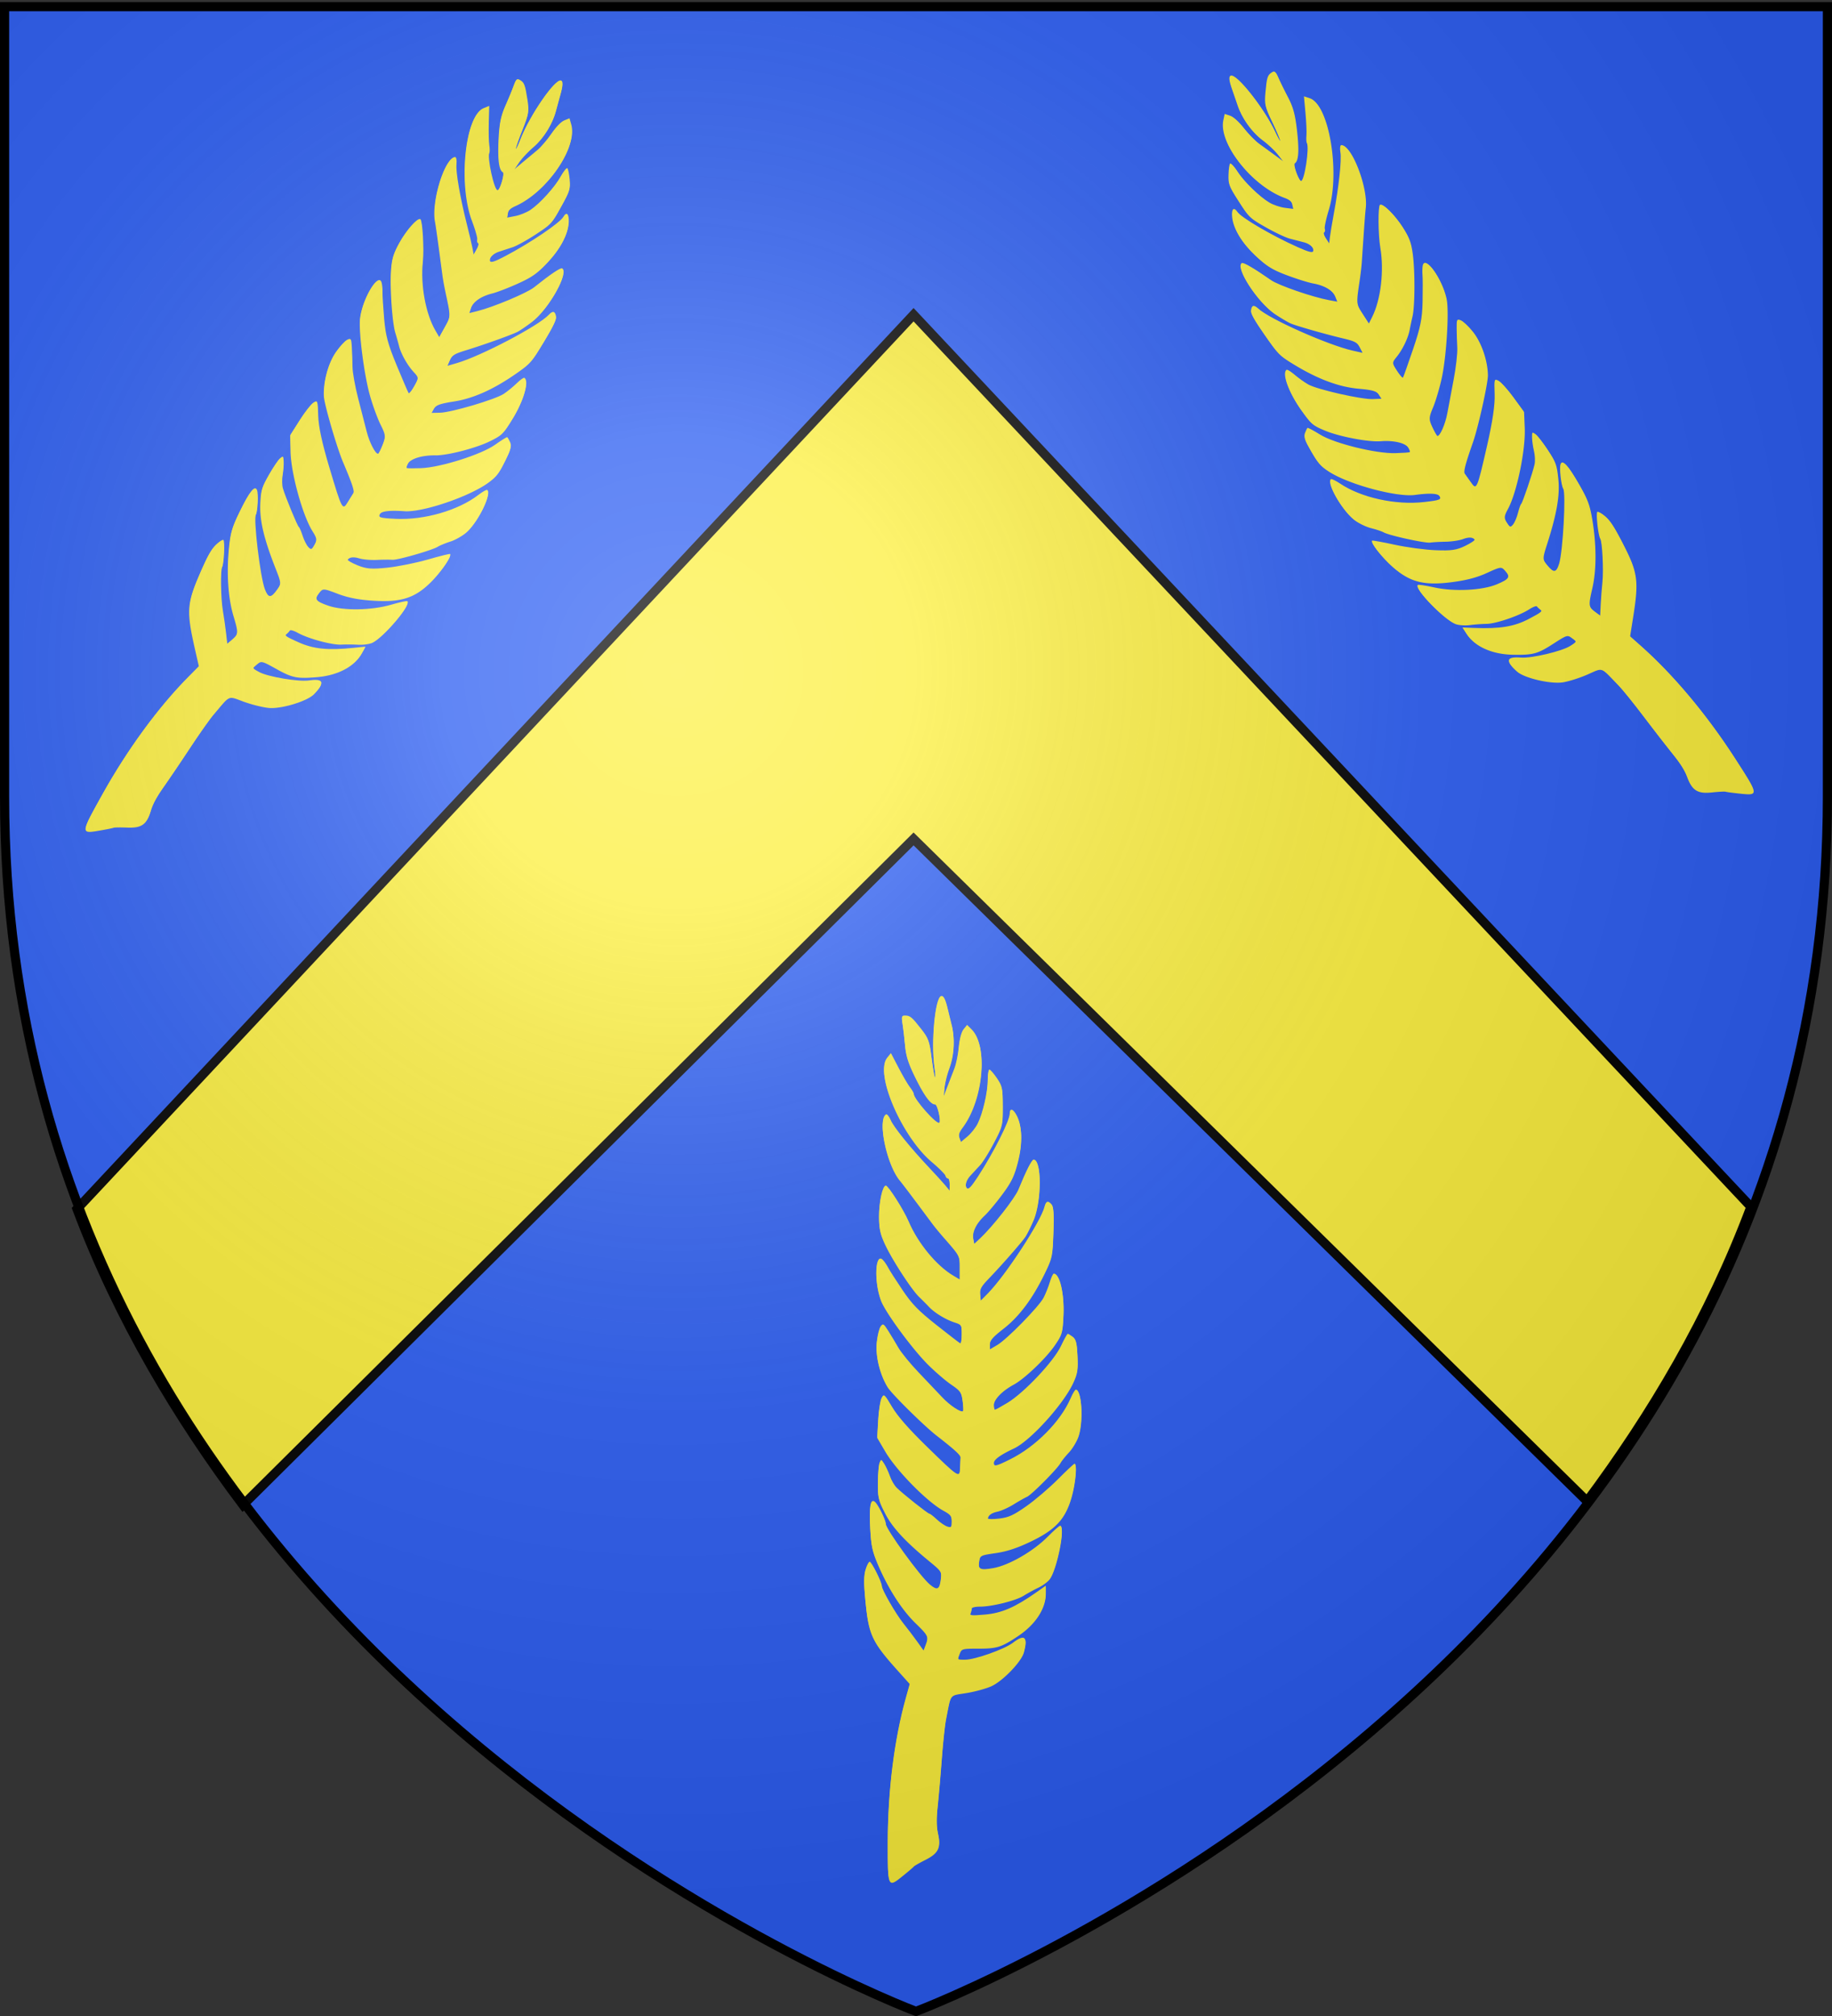 <svg xmlns="http://www.w3.org/2000/svg" xmlns:xlink="http://www.w3.org/1999/xlink" width="600" height="660" version="1.0"><rect width="100%" height="100%" fill="#333333" stroke="none"/><desc>Flag of Canton of Valais (Wallis)</desc><defs><radialGradient xlink:href="#b" id="c" cx="221.445" cy="226.331" r="300" fx="221.445" fy="226.331" gradientTransform="matrix(1.353 0 0 1.349 -77.63 -85.747)" gradientUnits="userSpaceOnUse"/><linearGradient id="b"><stop offset="0" style="stop-color:white;stop-opacity:.314"/><stop offset=".19" style="stop-color:white;stop-opacity:.251"/><stop offset=".6" style="stop-color:#6b6b6b;stop-opacity:.125"/><stop offset="1" style="stop-color:black;stop-opacity:.125"/></linearGradient></defs><g style="display:inline"><path d="M300 658.5s298.5-112.32 298.5-397.772V2.176H1.5v258.552C1.5 546.18 300 658.5 300 658.5" style="fill:#2b5df2;fill-opacity:1;fill-rule:evenodd;stroke:none;stroke-width:1px;stroke-linecap:butt;stroke-linejoin:miter;stroke-opacity:1"/></g><path d="M25.219 395.807c13.722 36.394 33.087 68.607 54.357 96.906l219.63-218.062 220.567 216.812c21.022-28.183 40.123-60.222 53.67-96.375l-274.237-292.06z" style="fill:#fcef3c;fill-opacity:1;fill-rule:evenodd;stroke:#000;stroke-width:3;stroke-linecap:butt;stroke-linejoin:miter;stroke-miterlimit:4;stroke-dasharray:none;stroke-opacity:1;display:inline"/><g style="fill:#fcef3c"><g style="fill:#fcef3c;display:inline"><g style="fill:#fcef3c"><path d="M320.392 268.083c-.85 2.475-3.02 6.075-4.822 8s-3.692 4.288-4.198 5.25c-1.454 2.768-14.414 15.813-16.738 16.85-1.156.515-4.178 2.229-6.715 3.809s-6.137 3.203-8 3.607c-3.209.697-4.837 1.97-4.871 3.806-.009.452 2.572.506 5.734.12 4.764-.582 7.097-1.648 13.599-6.21 4.317-3.03 11.367-9.046 15.668-13.37s8.081-7.862 8.401-7.862c1.353 0 .42 9.732-1.599 16.68-3.1 10.666-8.053 15.947-20.546 21.903-6.729 3.208-11.76 4.855-17.295 5.662-7.625 1.111-7.818 1.209-8.285 4.196-.686 4.387.365 4.939 7.138 3.746 7.76-1.367 20.025-8.452 27.191-15.71 2.976-3.012 5.763-5.477 6.194-5.477 2.688 0-1.69 21.792-5.3 26.38-1.024 1.302-3.561 3.169-5.638 4.15-2.078.98-5.362 2.778-7.298 3.994-3.996 2.51-15.872 5.476-21.927 5.476-2.229 0-4.053.413-4.053.918s-.282 1.654-.627 2.554c-.561 1.462.206 1.562 7.25.951 8.328-.722 14.973-3.596 25.627-11.082l4.75-3.337v3.53c0 7.48-5.147 15.36-13.835 21.179-8.34 5.585-10.55 6.287-19.804 6.287-8.108 0-8.445.093-9.385 2.565-1.343 3.53-1.419 3.438 2.774 3.416 4.914-.026 19.584-5.235 23.8-8.45 5.867-4.476 7.567-3.085 5.466 4.47-1.27 4.561-10.28 13.952-16.016 16.69-2.475 1.18-8.092 2.746-12.483 3.478-8.984 1.498-7.723-.117-10.41 13.331-.55 2.75-1.506 11.75-2.125 20s-1.546 18.89-2.06 23.642c-.642 5.922-.59 10.172.164 13.5 1.567 6.919.235 9.658-6.297 12.953-2.909 1.467-5.514 2.961-5.789 3.32-.275.36-2.571 2.325-5.103 4.37-7.952 6.419-7.897 6.529-7.897-15.746 0-25.781 3.217-51.618 9.014-72.39l2.052-7.352-5.783-6.442c-13.311-14.829-14.806-18.023-16.464-35.173-.824-8.53-.804-12.288.084-15.25.648-2.163 1.577-3.932 2.065-3.932.955 0 6.032 10.123 6.032 12.026 0 1.895 7.07 14.153 10.914 18.926 1.972 2.448 5.029 6.468 6.791 8.933l3.205 4.482 1.045-2.748c1.666-4.382 1.374-5.038-5.016-11.238-6.815-6.613-13.531-17.002-18.668-28.88-2.9-6.706-3.546-9.565-3.995-17.666-.638-11.521.055-15.635 2.315-13.76 1.584 1.316 5.41 9.032 5.41 10.913 0 2.67 17.098 26.234 22.073 30.42 3.743 3.15 4.896 2.515 5.517-3.037.414-3.704.171-4.085-5.658-8.87-12.29-10.09-18.69-17.022-22.357-24.217-3.238-6.354-3.569-7.762-3.505-14.9.038-4.336.415-8.767.837-9.846.731-1.87.841-1.846 2.322.5.855 1.354 2.14 4.139 2.854 6.188.715 2.05 2.227 4.645 3.358 5.768 3.057 3.033 15.62 13.006 16.391 13.01.367.003 2.044 1.296 3.726 2.873s4.045 3.18 5.25 3.563c1.96.622 2.191.338 2.191-2.688 0-2.949-.546-3.682-4.25-5.71-8.13-4.451-23.386-19.96-28.956-29.44l-4.054-6.897.494-8.663c.271-4.765 1.037-9.68 1.702-10.92 1.155-2.16 1.383-1.963 5.266 4.56 2.759 4.635 8.259 10.914 17.178 19.612C260.7 289.26 260.98 289.44 261.2 284.118c.092-2.219.204-4.651.25-5.405.078-1.282-2.709-3.853-12.06-11.13-6.267-4.875-22.34-20.745-24.426-24.116-3.856-6.231-6.112-15.391-5.426-22.037.348-3.385 1.218-6.953 1.932-7.93 1.19-1.628 1.504-1.45 3.79 2.154 1.37 2.161 3.653 5.954 5.072 8.43 1.419 2.474 6.027 8.1 10.24 12.5s9.456 9.921 11.651 12.27c3.849 4.118 9.508 7.865 10.453 6.92.252-.252.157-2.647-.21-5.324-.612-4.453-1.103-5.164-5.782-8.367-2.813-1.925-8.047-6.432-11.632-10.016-7.779-7.777-21.06-25.804-23.33-31.667-3.636-9.393-3.015-24.112.852-20.183.74.751 1.934 2.492 2.652 3.869.72 1.376 3.94 6.405 7.158 11.176 4.807 7.126 7.837 10.247 16.982 17.497 6.122 4.853 11.477 8.974 11.9 9.158.422.183.767-1.92.767-4.673 0-4.899-.08-5.032-3.75-6.237-4.439-1.457-9.96-4.85-12.75-7.837-1.1-1.177-3.256-3.344-4.79-4.816-3.804-3.644-13.383-18.349-17.026-26.133-2.407-5.144-2.993-7.752-3.035-13.506-.053-7.434 1.728-15.632 3.396-15.632 1.233 0 8.912 12.085 11.438 18 4.615 10.805 13.885 22.05 22.267 27.01l3.25 1.923v-5.959c0-6.311.119-6.085-8.058-15.414-1.957-2.233-4.432-5.234-5.5-6.67-11.145-14.976-14.751-19.757-16.514-21.89-6.463-7.821-11.099-29.922-6.83-32.56.52-.321 1.57.911 2.337 2.738 1.479 3.53 9.876 13.91 19.517 24.127 3.216 3.408 6.777 7.32 7.914 8.695l2.068 2.5.033-3.25c.018-1.787-.384-3.25-.893-3.25-.51 0-1.072-.61-1.25-1.356s-3.26-3.838-6.85-6.873c-14.98-12.662-28.501-43.971-22.296-51.624l1.908-2.354 3.843 7.354c2.114 4.044 4.682 8.426 5.707 9.738s1.864 2.754 1.864 3.206c0 2.634 11.557 15.686 12.795 14.448.977-.977-.98-9.539-2.182-9.539-2.239 0-5.403-4.304-9.93-13.508-3.44-6.995-4.563-10.546-5.055-15.992-.349-3.85-.916-8.687-1.261-10.75-.541-3.23-.367-3.748 1.252-3.734 2.576.02 3.41.708 8.057 6.644 3.699 4.724 4.14 5.945 5.233 14.468.657 5.12 1.44 9.548 1.74 9.84.299.293.168-2.168-.292-5.468-1.73-12.413.298-34.218 3.275-35.21 1.249-.417 2.22 1.487 3.427 6.71.445 1.925 1.278 5.3 1.851 7.5 1.71 6.558 1.29 15.016-1.054 21.275-1.18 3.149-2.318 7.75-2.53 10.225l-.387 4.5 1.9-5a936 936 0 0 1 3.48-9c.868-2.2 1.862-7.03 2.208-10.735.387-4.145 1.307-7.573 2.39-8.911l1.762-2.175 2.284 2.284c8.284 8.284 5.787 34.892-4.572 48.714-1.75 2.335-2.168 3.751-1.578 5.347l.803 2.17 3.236-2.722c1.78-1.498 4.059-4.354 5.064-6.348 2.603-5.161 5.084-15.867 5.084-21.938 0-2.852.37-5.186.823-5.186s2.128 1.913 3.724 4.25c2.701 3.956 2.904 4.917 2.928 13.872.025 9.433-.06 9.785-4.339 18-2.4 4.608-5.55 9.664-7 11.234l-4.886 5.296c-2.173 2.356-2.91 5.354-1.63 6.634.775.776 2.167-.692 5.488-5.786 7.83-12.009 15.892-27.975 15.892-31.471 0-2.95 1.713-2.484 3.487.946 2.75 5.317 2.944 13.638.537 22.996-1.787 6.946-3.184 9.827-7.757 16-3.068 4.141-7.023 8.88-8.788 10.53-4.274 3.995-6.413 8.392-5.756 11.831l.535 2.796 3.003-2.814c6.162-5.773 17.302-19.968 19.081-24.314 3.912-9.553 6.676-15 7.612-15 4.065 0 3.985 20.555-.117 30.098-1.324 3.078-3.116 6.678-3.983 8-1.76 2.68-11.601 13.906-18.492 21.092-3.767 3.928-4.446 5.227-4.18 8l.318 3.31 3.5-3.543c8.84-8.949 26.54-36.001 28.398-43.405.729-2.904 1.804-3.219 3.6-1.054.899 1.082 1.123 4.9.809 13.75-.418 11.778-.585 12.562-4.312 20.252-6.05 12.485-12.745 21.459-20.547 27.541-5.573 4.344-6.948 5.956-6.948 8.142v2.725l3.75-2.204c4.878-2.866 20.865-19.195 23.208-23.704 1-1.925 2.39-5.412 3.09-7.75.698-2.337 1.593-4.25 1.988-4.25 2.996 0 5.302 10.055 4.785 20.867-.403 8.43-.64 9.226-4.373 14.66-4.41 6.42-15.1 16.614-20.448 19.498-5.822 3.14-10 7.466-10 10.357 0 1.44.279 2.618.62 2.618s3.181-1.556 6.313-3.459c8.326-5.058 23.022-20.649 26.63-28.253 1.616-3.403 3.162-6.196 3.437-6.206s1.398.66 2.495 1.489c1.631 1.233 2.06 2.945 2.353 9.403.306 6.747 0 8.67-2.1 13.212-4.94 10.683-21.389 28.854-29.632 32.734-6.845 3.222-10.103 5.584-10.11 7.33-.008 2.379.8 2.24 8.142-1.396 12.832-6.355 25.283-18.92 30.323-30.604 1.008-2.337 2.17-4.25 2.583-4.25 2.944 0 3.832 15.643 1.306 23" style="fill:#fcef3c;fill-opacity:1" transform="rotate(29.109 183.933 65.115)scale(.655)"/><path d="M317.103 256.735c-3.918 6.425-12.283 15.328-19.589 20.848-4.073 3.078-16.995 9.449-19.232 9.482-.837.012-1.254 1.752-1.263 5.268-.008 2.888-.285 6.263-.617 7.5-.97 3.62 2.891 2.85 11.653-2.325 7.295-4.307 10.559-7.389 23.553-22.24 4.11-4.698 7.342-12.654 7.388-18.185l.029-3.5zM316.123 223.64c-.5-.31-1.924 1.576-3.164 4.19-3.222 6.789-22.821 26.197-29.636 29.346l-5.209 2.407-.04 7.614-.042 7.614 4.293-2.173c6.831-3.459 12.778-7.941 18.862-14.22 5.599-5.778 13.43-17.512 14.908-22.335 1.089-3.556 1.107-11.777.028-12.444M310.073 295.181c-15.52 14.07-19.647 16.601-28.538 17.512-6.737.69-6.968.898-8.976 8.056-.874 3.113.312 3.402 7.661 1.864 10.147-2.123 23.167-9.187 28.36-15.387 2.34-2.796 7.005-13.287 7.355-16.545.054-.496-2.584 1.529-5.862 4.5M309.089 197.618c-.52-.32-2.163 1.565-3.653 4.191-3.607 6.357-17.586 20.528-24.218 24.55-5.169 3.136-5.295 3.32-4.595 6.724.395 1.925.987 5.223 1.314 7.328l.595 3.827 8-5.692c4.4-3.13 9.52-7.103 11.375-8.827 3.575-3.321 10.184-12.78 11.276-16.136 1.023-3.148.952-15.318-.094-15.965M305.282 323.294c-7.974 7.69-19.752 13.631-28.674 14.464-6.086.569-6.541.787-7.527 3.615-1.736 4.98-1.356 8.71.888 8.71 4.296 0 17.974-3.927 23.589-6.772 7.69-3.897 10.1-6.574 12.93-14.37 3.253-8.957 3.078-9.778-1.206-5.647M304.608 161.083c-.233 0-1.695 2.566-3.25 5.701-1.554 3.136-3.423 6.398-4.154 7.25-2.045 2.385-12.55 17.18-14.59 20.55-1 1.65-3.69 4.568-5.978 6.485l-4.16 3.485.975 4.765c1.272 6.206 3.12 6.209 9.752.014 7.818-7.302 17.03-22.074 20.424-32.75 1.184-3.724 1.93-15.5.981-15.5M296.782 352.423c-7.183 5.395-12.882 7.47-22.482 8.183l-9.231.687-1.013 3.645c-1.68 6.046-1.595 6.146 5.226 6.14 11.503-.01 17.958-3.377 26.45-13.795 5.115-6.275 5.538-8.231 1.05-4.86M296.5 139.524c-.807 1.068-1.468 2.918-1.468 4.11 0 3.26-6.433 12.018-21.833 29.722-3.17 3.644-4.18 5.552-3.764 7.105.314 1.167.576 3.438.584 5.047l.013 2.924 2.638-2.424c2.405-2.21 20.357-22.654 20.367-23.194.002-.127 1.118-3.38 2.479-7.23 2.884-8.16 3.579-19.49.985-16.06M290.147 373.083c-.486 0-1.552 1.013-2.368 2.25-1.855 2.813-13.376 6.827-21.96 7.65l-6.245.6-1.184 5.344c-1.163 5.249-1.146 5.333.979 4.725 1.19-.341 4.413-.902 7.163-1.246s6.074-1.458 7.385-2.474c1.312-1.017 2.96-1.849 3.662-1.849 1.364 0 13.453-12.71 13.453-14.144 0-.47-.398-.856-.885-.856M288.086 116.583c-.688-1.71-1.181-1.203-3.403 3.5-3.702 7.838-13.224 22.945-16.785 26.63-2.786 2.882-2.969 3.5-2.32 7.825l.704 4.696 3.487-3.326c3.529-3.365 10.361-11.84 13.449-16.682 1.66-2.603 5.702-16.218 5.683-19.143-.005-.825-.372-2.4-.815-3.5M279.34 97.094c-.544-2.034-.985-1.19-2.412 4.614-1.9 7.727-6.587 15.855-12.296 21.321-3.63 3.476-4.112 5.24-2.98 10.907l.622 3.103 5.72-7.228c10.18-12.865 13.835-23.406 11.345-32.717" style="fill:#fcef3c;fill-opacity:1" transform="rotate(29.109 183.933 65.115)scale(.655)"/><path d="M273.169 228.083c-.64-5.775-2.032-14.325-3.094-19s-2.47-14.35-3.129-21.5-1.597-14.076-2.085-15.39c-.487-1.316-1.54-7.84-2.338-14.5-.799-6.66-2.12-16.16-2.936-21.11s-1.5-10.468-1.52-12.263c-.019-1.795-.472-4.045-1.006-5-1.206-2.155-4.665-14.358-5.594-19.737-.898-5.197-2.696-8.316-2.162-3.75.21 1.788.009 3.25-.446 3.25-.932 0-1.06-.402-1.333-4.178-.106-1.473-.675-4.623-1.264-7-.59-2.377-1.582-6.88-2.207-10.006-.691-3.457-2.265-7.104-4.015-9.306-1.583-1.992-3.07-4.16-3.306-4.816-.235-.657-.788-.858-1.227-.448s-.276 1.894.363 3.297c.64 1.403 1.162 4.246 1.162 6.318 0 2.464 1.549 6.857 4.477 12.703 2.463 4.915 4.488 9.52 4.5 10.232.013.712 1.041 2.313 2.285 3.557s2.881 4.71 3.64 7.704c.757 2.994 2.214 8.09 3.238 11.324 1.023 3.234 1.86 7.824 1.86 10.2 0 2.377.454 6.48 1.009 9.12s1.423 8.624 1.929 13.3c.506 4.674 1.59 12.55 2.41 17.5 1.489 8.992 2.197 24.936 3.2 72 .746 35.023-1.296 56.162-8.19 84.79-1.297 5.384-2.358 11.516-2.358 13.627s-.675 5.454-1.5 7.428-1.5 4.893-1.5 6.485c0 3.121-3.27 17.163-5.512 23.67-3.733 10.831-5.75 16.094-6.53 17.043-1.744 2.117-6.805 23.333-8.458 35.456-.938 6.875-2.109 14.945-2.602 17.934-1.174 7.104-1.167 38.066.008 38.066.498 0 2.838-1.614 5.2-3.588s6.005-4.272 8.095-5.109c4.408-1.764 4.761-2.907 1.373-4.451-3.359-1.53-7.356-.296-10.726 3.311-3.395 3.634-3.775 1.824-.598-2.847 2.462-3.62 7.332-5.75 11.681-5.113 2.308.34 2.698.094 2.296-1.446-.267-1.02.008-7.345.612-14.055.603-6.711 1.59-18.502 2.194-26.202s1.548-16.25 2.1-19c.55-2.75 1.64-8.304 2.42-12.343.78-4.04 3.63-16.19 6.334-27 2.703-10.811 5.202-22.357 5.553-25.657.643-6.039 1.225-9.149 4.124-22 2.982-13.225 3.44-16.03 4.315-26.502 1.157-13.834.724-51.76-.742-64.998M267.461 74.487c-.864-2.972-1.916-5.404-2.339-5.404-.422 0-1.27 3.938-1.883 8.75-.614 4.813-2.037 10.568-3.162 12.79-4.469 8.825-5.817 14.244-4.727 19.007.974 4.254 1.105 4.381 2.869 2.785 3.187-2.885 7.772-12.449 9.24-19.275 1.875-8.72 1.876-12.208.002-18.653" style="fill:#fcef3c;fill-opacity:1" transform="rotate(29.109 183.933 65.115)scale(.655)"/><path d="M260.682 259.083c-2.61 0-8.807-4.158-12.65-8.487-1.375-1.549-5.246-5.786-8.602-9.415-9.666-10.45-10.74-11.826-13.56-17.366-2.594-5.1-2.679-5.163-3.353-2.502-.913 3.606 2.9 16.216 6.237 20.624 4.74 6.263 22.429 22.787 29.957 27.986l3.178 2.194.435-2.267c.24-1.247.497-4.18.572-6.517.123-3.833-.094-4.25-2.214-4.25M260.377 225.912c-.91-1.006-2.152-1.829-2.76-1.829s-2.228-1.012-3.6-2.25-6.443-5.546-11.269-9.574c-6.676-5.573-10.193-9.497-14.707-16.408-5.557-8.505-5.895-8.835-5.322-5.176.951 6.079 4.83 14.017 9.631 19.712 2.409 2.858 6.466 8.276 9.016 12.04 2.55 3.765 5.748 7.72 7.108 8.789 3.149 2.477 12.632 8.867 13.159 8.867.22 0 .4-2.777.4-6.171 0-4.34-.492-6.714-1.656-8M260.78 195.584c-.136-.088-4.073-3.195-8.748-6.903-10.245-8.127-13.055-11.583-18.178-22.358-4.162-8.753-7.913-15.127-8.944-15.197-1.19-.081-1.795 7.483-.909 11.366 1.77 7.752 11.08 23.228 20.271 33.69 5.082 5.786 10.659 9.84 15.665 11.39l2.405.744-.657-6.285c-.362-3.457-.769-6.358-.905-6.447M246.69 281.347c-4.768-4.82-10.68-10.5-13.139-12.621-2.52-2.175-5.735-6.389-7.37-9.662l-2.901-5.805-.588 4.293c-1.234 8.998 3.633 17.95 16.804 30.904 11.432 11.245 18.302 16.459 19.017 14.432.254-.717.829-3.555 1.277-6.305.79-4.834.73-5.024-1.808-5.736-1.444-.405-6.525-4.68-11.293-9.5M258.563 161.804c-2.184-8.61-3.069-10.455-7.66-15.978-2.854-3.433-5.708-6.693-6.341-7.243-2.791-2.424-16.362-18.222-17.469-20.335-2.415-4.612-1.967-1.383.957 6.899 1.638 4.64 3.884 9.561 4.99 10.936s3.1 4.075 4.43 6c4.314 6.245 23.562 30.602 23.562 29.817 0-.2-1.11-4.743-2.469-10.096M254.22 317.083c-1.781 0-12.281-7.226-17.188-11.829-1.375-1.29-4.203-3.447-6.286-4.793s-4.668-3.895-5.746-5.663c-1.916-3.143-1.96-3.158-1.964-.687-.008 5.175 6.439 16.203 13.135 22.472 13.196 12.353 16.77 15.049 16.905 12.75.025-.412.67-3 1.433-5.75 1.816-6.54 1.818-6.5-.289-6.5M252.96 122.333c-.768-4.04-1.671-6.25-2.555-6.25-3.706 0-15.313-14.327-22.267-27.485-1.158-2.192-2.106-3.271-2.106-2.4 0 6.225 12.916 31.52 19.204 37.61 1.263 1.223 4.046 3.687 6.185 5.475 3.134 2.62 3.776 2.868 3.307 1.276-.32-1.087-1.116-4.788-1.769-8.226M252.982 56.583l-1.25-3-.835 4.47c-.698 3.734-.61 19.484.163 29.03.124 1.534.924-.205 2.07-4.5 2.088-7.826 2.014-20.813-.148-26M245.476 346.9c-1.956-1.718-7.259-8.117-11.783-14.22-10.42-14.057-11.882-16.304-13.392-20.597-1.162-3.303-1.208-3.134-.804 3 .457 6.95 3.46 15.234 10.805 29.798 3.177 6.298 5.589 9.519 10.01 13.364 3.204 2.787 5.944 4.903 6.089 4.703.573-.792 2.386-8.497 2.505-10.645.081-1.462-1.15-3.402-3.43-5.404M230.828 365.82c-6.3-8.705-11.5-18.399-12.337-22.998-.939-5.151-2.459-5.725-2.459-.929 0 15.347 6.269 31.107 16.313 41.013l5.397 5.322 2.035-4.322 2.035-4.323-3.14-3.632c-1.727-1.997-5.256-6.556-7.844-10.131" style="fill:#fcef3c;fill-opacity:1" transform="rotate(29.109 183.933 65.115)scale(.655)"/></g></g><g style="fill:#fcef3c;display:inline"><path d="M164.04 267.614c-.85 2.475-3.02 6.075-4.823 8-1.802 1.925-3.69 4.288-4.197 5.25-1.454 2.768-14.414 15.814-16.738 16.85-1.156.515-4.178 2.23-6.715 3.81-2.538 1.579-6.138 3.202-8 3.607-3.209.696-4.837 1.968-4.872 3.805-.008.453 2.573.506 5.735.12 4.764-.582 7.097-1.648 13.599-6.21 4.317-3.03 11.367-9.046 15.668-13.37s8.081-7.862 8.401-7.862c1.353 0 .42 9.732-1.6 16.68-3.098 10.667-8.052 15.947-20.545 21.903-6.729 3.208-11.76 4.855-17.295 5.662-7.625 1.111-7.818 1.209-8.285 4.197-.686 4.387.365 4.938 7.138 3.745 7.76-1.367 20.025-8.452 27.191-15.709 2.976-3.013 5.763-5.478 6.194-5.478 2.687 0-1.69 21.792-5.3 26.38-1.024 1.302-3.561 3.17-5.639 4.15-2.077.98-5.361 2.778-7.297 3.994-3.996 2.51-15.872 5.476-21.927 5.476-2.23 0-4.053.414-4.053.919s-.282 1.654-.627 2.553c-.561 1.462.206 1.563 7.25.951 8.328-.722 14.973-3.596 25.627-11.082l4.75-3.337v3.53c0 7.481-5.147 15.36-13.835 21.18-8.34 5.585-10.551 6.286-19.804 6.286-8.108 0-8.445.093-9.386 2.566-1.342 3.53-1.418 3.437 2.775 3.415 4.914-.026 19.583-5.235 23.8-8.45 5.866-4.475 7.567-3.085 5.465 4.47-1.269 4.561-10.28 13.952-16.015 16.69-2.475 1.181-8.092 2.747-12.483 3.479-8.984 1.497-7.723-.118-10.41 13.33-.55 2.75-1.506 11.75-2.125 20s-1.546 18.89-2.06 23.643c-.642 5.92-.59 10.17.164 13.5 1.567 6.918.235 9.657-6.297 12.952-2.909 1.467-5.514 2.962-5.789 3.32-.275.36-2.571 2.326-5.103 4.37-7.952 6.42-7.897 6.529-7.897-15.746 0-25.781 3.217-51.618 9.014-72.39l2.052-7.352-5.783-6.442c-13.312-14.829-14.807-18.022-16.464-35.173-.825-8.53-.804-12.288.084-15.25.647-2.162 1.577-3.932 2.065-3.932.954 0 6.032 10.123 6.032 12.026 0 1.895 7.069 14.154 10.914 18.926 1.972 2.449 5.028 6.469 6.791 8.934l3.205 4.481 1.045-2.748c1.666-4.382 1.374-5.038-5.016-11.237-6.816-6.613-13.531-17.003-18.668-28.882-2.9-6.705-3.547-9.564-3.995-17.665-.638-11.52.054-15.635 2.315-13.76 1.584 1.316 5.41 9.032 5.41 10.914 0 2.67 17.098 26.234 22.073 30.42 3.743 3.15 4.896 2.515 5.517-3.037.414-3.705.17-4.086-5.658-8.872-12.29-10.088-18.69-17.02-22.357-24.216-3.238-6.354-3.57-7.761-3.506-14.9.04-4.336.416-8.767.838-9.846.731-1.87.841-1.846 2.322.5.854 1.354 2.139 4.14 2.854 6.188.715 2.05 2.226 4.645 3.358 5.768 3.057 3.033 15.62 13.006 16.39 13.011.368.003 2.045 1.295 3.727 2.872s4.045 3.18 5.25 3.563c1.96.622 2.191.339 2.191-2.688 0-2.949-.546-3.682-4.25-5.71-8.13-4.451-23.386-19.96-28.957-29.44l-4.053-6.897.494-8.663c.271-4.765 1.037-9.68 1.701-10.92 1.156-2.16 1.384-1.963 5.267 4.56 2.759 4.636 8.258 10.915 17.178 19.613 16.287 15.881 16.567 16.061 16.787 10.74.092-2.219.204-4.651.25-5.405.078-1.281-2.71-3.853-12.061-11.13-6.266-4.875-22.34-20.745-24.425-24.116-3.856-6.231-6.112-15.391-5.427-22.037.35-3.385 1.219-6.953 1.933-7.929 1.19-1.629 1.504-1.45 3.79 2.154 1.37 2.16 3.653 5.953 5.072 8.428s6.027 8.1 10.24 12.5 9.456 9.923 11.651 12.272c3.848 4.117 9.508 7.864 10.453 6.919.251-.251.156-2.647-.21-5.324-.612-4.453-1.103-5.164-5.782-8.367-2.813-1.925-8.047-6.432-11.632-10.016-7.779-7.776-21.06-25.804-23.33-31.667-3.636-9.393-3.015-24.111.852-20.183.74.751 1.933 2.493 2.652 3.869s3.94 6.406 7.158 11.176c4.807 7.126 7.836 10.248 16.982 17.497 6.122 4.854 11.477 8.974 11.9 9.158.422.183.767-1.92.767-4.673 0-4.899-.08-5.032-3.75-6.236-4.439-1.458-9.96-4.852-12.75-7.838-1.1-1.177-3.256-3.344-4.79-4.815-3.804-3.645-13.383-18.35-17.026-26.134-2.407-5.144-2.993-7.752-3.035-13.506-.053-7.433 1.728-15.632 3.396-15.632 1.233 0 8.912 12.085 11.438 18 4.614 10.806 13.885 22.05 22.267 27.01l3.25 1.923v-5.959c0-6.31.118-6.085-8.058-15.414-1.957-2.233-4.432-5.234-5.5-6.67-11.145-14.976-14.751-19.757-16.514-21.89-6.463-7.821-11.099-29.922-6.83-32.56.52-.32 1.57.911 2.336 2.739 1.48 3.53 9.877 13.91 19.518 24.127 3.215 3.407 6.776 7.32 7.914 8.694l2.068 2.5.033-3.25c.018-1.787-.384-3.25-.894-3.25s-1.072-.61-1.25-1.356c-.177-.745-3.26-3.838-6.85-6.873-14.978-12.662-28.5-43.971-22.295-51.624l1.908-2.354 3.843 7.354c2.114 4.044 4.682 8.427 5.707 9.738 1.025 1.312 1.864 2.755 1.864 3.206 0 2.635 11.557 15.686 12.794 14.449.978-.978-.98-9.54-2.18-9.54-2.24 0-5.404-4.304-9.931-13.508-3.44-6.995-4.563-10.546-5.056-15.992-.348-3.85-.915-8.687-1.26-10.75-.541-3.23-.368-3.747 1.252-3.734 2.576.02 3.41.708 8.057 6.644 3.698 4.724 4.14 5.945 5.233 14.468.657 5.12 1.44 9.548 1.739 9.84.3.293.169-2.168-.291-5.468-1.73-12.413.298-34.218 3.275-35.21 1.249-.416 2.22 1.487 3.427 6.71.444 1.925 1.277 5.3 1.85 7.5 1.71 6.558 1.291 15.017-1.053 21.275-1.18 3.15-2.318 7.75-2.53 10.225l-.387 4.5 1.9-5c1.046-2.75 2.612-6.8 3.48-9s1.862-7.03 2.208-10.735c.387-4.145 1.307-7.572 2.39-8.91l1.762-2.176 2.283 2.284c8.284 8.284 5.787 34.893-4.571 48.714-1.75 2.335-2.168 3.752-1.578 5.347l.803 2.17 3.236-2.722c1.78-1.498 4.058-4.354 5.064-6.347 2.603-5.162 5.084-15.868 5.084-21.938 0-2.853.37-5.187.823-5.187s2.128 1.913 3.724 4.25c2.7 3.956 2.904 4.917 2.928 13.872.025 9.433-.06 9.785-4.339 18-2.4 4.608-5.55 9.664-7 11.235l-4.886 5.295c-2.173 2.356-2.91 5.355-1.63 6.634.775.776 2.167-.692 5.488-5.786 7.83-12.009 15.892-27.974 15.892-31.471 0-2.95 1.713-2.484 3.487.946 2.75 5.317 2.944 13.638.537 22.996-1.787 6.946-3.184 9.827-7.758 16-3.068 4.141-7.022 8.88-8.787 10.53-4.274 3.995-6.413 8.392-5.756 11.831l.535 2.796 3.003-2.814c6.162-5.773 17.302-19.968 19.081-24.314 3.912-9.553 6.675-15 7.612-15 4.065 0 3.985 20.555-.118 30.098-1.323 3.078-3.115 6.678-3.982 8-1.76 2.68-11.602 13.906-18.492 21.092-3.767 3.928-4.446 5.227-4.18 8l.318 3.31 3.5-3.543c8.84-8.949 26.54-36.001 28.398-43.405.729-2.904 1.804-3.218 3.6-1.054.899 1.083 1.123 4.9.809 13.75-.419 11.778-.586 12.562-4.312 20.252-6.05 12.485-12.746 21.46-20.547 27.542-5.573 4.344-6.948 5.955-6.948 8.141v2.725l3.75-2.204c4.878-2.866 20.865-19.195 23.208-23.704 1-1.925 2.39-5.412 3.089-7.75s1.593-4.25 1.989-4.25c2.996 0 5.302 10.055 4.785 20.868-.403 8.43-.64 9.225-4.374 14.66-4.409 6.42-15.1 16.613-20.447 19.497-5.822 3.14-10 7.467-10 10.357 0 1.44.279 2.618.62 2.618s3.181-1.556 6.313-3.459c8.326-5.057 23.022-20.649 26.63-28.253 1.616-3.403 3.162-6.195 3.437-6.206.275-.01 1.398.66 2.495 1.49 1.63 1.232 2.06 2.944 2.352 9.403.307 6.747.001 8.67-2.099 13.21-4.94 10.684-21.39 28.855-29.632 32.735-6.846 3.223-10.103 5.585-10.11 7.33-.008 2.379.8 2.24 8.142-1.395 12.832-6.355 25.283-18.921 30.323-30.605 1.008-2.337 2.17-4.25 2.583-4.25 2.944 0 3.832 15.643 1.306 23m-3.289-11.348c-3.918 6.425-12.283 15.328-19.589 20.848-4.074 3.078-16.995 9.45-19.232 9.482-.837.012-1.254 1.752-1.263 5.268-.008 2.888-.285 6.263-.617 7.5-.97 3.62 2.891 2.85 11.653-2.324 7.295-4.308 10.558-7.39 23.553-22.242 4.11-4.697 7.342-12.652 7.388-18.184l.029-3.5zm-.98-33.095c-.5-.31-1.924 1.576-3.165 4.19-3.22 6.79-22.82 26.198-29.635 29.346l-5.209 2.407-.04 7.614-.042 7.614 4.292-2.173c6.832-3.458 12.779-7.941 18.862-14.22 5.6-5.778 13.432-17.511 14.909-22.335 1.089-3.556 1.107-11.776.028-12.443m-6.05 71.541c-15.52 14.07-19.647 16.602-28.539 17.513-6.736.69-6.967.897-8.975 8.055-.874 3.113.312 3.402 7.661 1.864 10.147-2.123 23.167-9.187 28.359-15.387 2.341-2.796 7.006-13.286 7.356-16.545.054-.496-2.585 1.529-5.862 4.5m-.984-97.563c-.52-.32-2.163 1.565-3.653 4.191-3.607 6.357-17.586 20.528-24.218 24.551-5.169 3.135-5.295 3.32-4.595 6.723.395 1.925.986 5.223 1.314 7.328l.595 3.827 8-5.692c4.4-3.13 9.519-7.102 11.375-8.827 3.575-3.321 10.184-12.78 11.275-16.136 1.024-3.148.953-15.318-.093-15.965m-3.807 125.676c-7.974 7.69-19.752 13.631-28.675 14.465-6.085.568-6.54.787-7.526 3.614-1.736 4.98-1.356 8.71.888 8.71 4.295 0 17.974-3.926 23.589-6.772 7.69-3.897 10.1-6.574 12.93-14.37 3.253-8.957 3.078-9.778-1.206-5.647m-.674-162.21c-.233 0-1.696 2.565-3.25 5.7s-3.424 6.399-4.154 7.25c-2.045 2.385-12.55 17.18-14.59 20.55-1 1.65-3.69 4.568-5.978 6.485l-4.16 3.486.975 4.764c1.271 6.206 3.12 6.209 9.752.014 7.817-7.302 17.03-22.074 20.424-32.75 1.184-3.724 1.93-15.5.981-15.5m-7.826 191.339c-7.183 5.395-12.882 7.47-22.482 8.183l-9.232.687-1.012 3.645c-1.68 6.046-1.595 6.146 5.226 6.14 11.503-.01 17.958-3.377 26.45-13.795 5.115-6.274 5.538-8.23 1.05-4.86m-.282-212.898c-.807 1.067-1.468 2.917-1.468 4.11 0 3.26-6.433 12.017-21.833 29.721-3.17 3.644-4.18 5.552-3.764 7.105.314 1.167.576 3.438.584 5.047l.013 2.924 2.638-2.424c2.405-2.21 20.356-22.654 20.367-23.194.002-.127 1.117-3.38 2.478-7.23 2.885-8.16 3.58-19.49.985-16.06m-6.353 233.558c-.487 0-1.552 1.013-2.368 2.25-1.855 2.813-13.376 6.827-21.96 7.651l-6.245.6-1.184 5.343c-1.163 5.249-1.146 5.333.979 4.725 1.19-.34 4.413-.901 7.163-1.246 2.75-.344 6.073-1.458 7.385-2.474s2.96-1.849 3.661-1.849c1.365 0 13.454-12.71 13.454-14.144 0-.47-.398-.856-.885-.856m-2.06-256.5c-.69-1.71-1.182-1.203-3.404 3.5-3.702 7.838-13.224 22.945-16.785 26.63-2.786 2.882-2.969 3.5-2.32 7.825l.704 4.696 3.486-3.325c3.53-3.366 10.362-11.841 13.45-16.683 1.66-2.603 5.702-16.218 5.683-19.143-.005-.825-.372-2.4-.815-3.5m-8.748-19.489c-.544-2.034-.984-1.19-2.411 4.614-1.9 7.727-6.587 15.855-12.297 21.322-3.63 3.475-4.112 5.24-2.978 10.906l.62 3.103 5.72-7.228c10.18-12.865 13.836-23.406 11.346-32.717m-6.17 130.99c-.64-5.776-2.032-14.326-3.094-19-1.062-4.676-2.47-14.35-3.129-21.5-.66-7.15-1.597-14.076-2.085-15.391-.488-1.316-1.54-7.84-2.338-14.5-.799-6.66-2.12-16.16-2.936-21.11s-1.5-10.468-1.52-12.263c-.019-1.795-.472-4.045-1.006-5-1.206-2.155-4.665-14.358-5.594-19.737-.898-5.196-2.696-8.316-2.162-3.75.21 1.788.009 3.25-.446 3.25-.932 0-1.06-.402-1.333-4.178-.107-1.473-.675-4.623-1.264-7-.59-2.377-1.582-6.88-2.207-10.006-.691-3.456-2.265-7.103-4.015-9.306-1.583-1.992-3.071-4.16-3.306-4.816-.236-.656-.788-.858-1.227-.448s-.277 1.894.363 3.297 1.162 4.247 1.162 6.318c0 2.464 1.549 6.857 4.477 12.703 2.463 4.915 4.488 9.52 4.5 10.232.013.712 1.04 2.313 2.285 3.557 1.243 1.244 2.881 4.71 3.639 7.704s2.215 8.09 3.238 11.324 1.861 7.824 1.861 10.2c0 2.377.454 6.48 1.009 9.12s1.423 8.624 1.928 13.3c.506 4.674 1.591 12.55 2.41 17.5 1.49 8.992 2.198 24.936 3.2 72 .747 35.023-1.295 56.162-8.19 84.79-1.296 5.384-2.357 11.517-2.357 13.627s-.675 5.454-1.5 7.428-1.5 4.893-1.5 6.485c0 3.122-3.27 17.163-5.512 23.67-3.733 10.832-5.75 16.094-6.53 17.043-1.744 2.118-6.805 23.333-8.458 35.456-.938 6.875-2.109 14.946-2.602 17.934-1.174 7.104-1.167 38.066.008 38.066.498 0 2.838-1.614 5.2-3.588s6.004-4.272 8.094-5.108c4.409-1.764 4.762-2.908 1.374-4.452-3.359-1.53-7.356-.296-10.726 3.312-3.395 3.633-3.775 1.823-.598-2.848 2.462-3.619 7.332-5.75 11.681-5.112 2.308.338 2.698.093 2.295-1.447-.266-1.02.009-7.345.612-14.055.604-6.71 1.591-18.502 2.194-26.202.604-7.7 1.549-16.25 2.1-19s1.641-8.304 2.42-12.343c.78-4.04 3.63-16.19 6.334-27 2.704-10.811 5.203-22.357 5.554-25.657.642-6.039 1.225-9.149 4.123-22 2.983-13.224 3.44-16.03 4.316-26.502 1.157-13.833.724-51.76-.742-64.998m-5.708-153.597c-.864-2.972-1.916-5.404-2.339-5.404-.422 0-1.27 3.938-1.884 8.75-.613 4.813-2.036 10.568-3.161 12.79-4.469 8.825-5.817 14.245-4.727 19.007.974 4.254 1.104 4.381 2.868 2.785 3.188-2.885 7.773-12.448 9.241-19.275 1.875-8.72 1.876-12.208.002-18.653m-6.779 184.596c-2.61 0-8.808-4.158-12.65-8.487-1.375-1.549-5.246-5.785-8.603-9.414-9.665-10.45-10.74-11.827-13.559-17.367-2.594-5.1-2.679-5.163-3.353-2.501-.913 3.605 2.9 16.216 6.236 20.623 4.741 6.263 22.43 22.788 29.957 27.986l3.179 2.194.435-2.267c.24-1.246.497-4.179.572-6.517.123-3.832-.094-4.25-2.214-4.25m-.305-33.17c-.91-1.007-2.152-1.83-2.76-1.83s-2.228-1.012-3.6-2.25-6.443-5.546-11.269-9.574c-6.676-5.573-10.193-9.497-14.708-16.408-5.556-8.505-5.894-8.834-5.321-5.175.951 6.078 4.83 14.016 9.63 19.712 2.41 2.857 6.467 8.275 9.017 12.04s5.748 7.719 7.107 8.788c3.15 2.477 12.633 8.867 13.16 8.867.22 0 .4-2.777.4-6.17 0-4.34-.492-6.715-1.656-8m.403-30.328c-.136-.089-4.073-3.196-8.748-6.904-10.246-8.127-13.056-11.583-18.178-22.358-4.162-8.753-7.913-15.127-8.944-15.197-1.19-.081-1.795 7.483-.909 11.366 1.77 7.752 11.08 23.228 20.271 33.691 5.082 5.785 10.659 9.84 15.665 11.39l2.404.743-.657-6.285c-.36-3.457-.768-6.358-.904-6.446m-14.091 85.762c-4.767-4.82-10.68-10.5-13.138-12.621-2.52-2.175-5.735-6.389-7.37-9.662l-2.901-5.804-.588 4.292c-1.234 8.998 3.633 17.95 16.803 30.904 11.433 11.245 18.303 16.459 19.018 14.433.254-.718.828-3.556 1.277-6.306.79-4.834.73-5.024-1.808-5.736-1.444-.405-6.526-4.68-11.293-9.5m11.874-119.543c-2.184-8.61-3.069-10.455-7.66-15.977-2.854-3.434-5.708-6.694-6.341-7.244-2.791-2.424-16.362-18.222-17.469-20.335-2.415-4.612-1.967-1.383.957 6.9 1.638 4.64 3.883 9.56 4.99 10.935 1.106 1.375 3.099 4.075 4.43 6 4.314 6.245 23.562 30.602 23.562 29.817 0-.2-1.111-4.743-2.469-10.096m-4.343 155.28c-1.781 0-12.281-7.227-17.188-11.83-1.375-1.29-4.204-3.446-6.286-4.793-2.083-1.347-4.668-3.895-5.746-5.663-1.917-3.143-1.96-3.158-1.964-.686-.008 5.175 6.438 16.203 13.135 22.471 13.196 12.354 16.77 15.05 16.905 12.75.025-.412.67-3 1.433-5.75 1.816-6.54 1.818-6.5-.29-6.5m-1.26-194.75c-.768-4.04-1.671-6.25-2.555-6.25-3.706 0-15.313-14.328-22.267-27.486-1.158-2.192-2.106-3.271-2.106-2.399 0 6.224 12.916 31.52 19.203 37.609 1.264 1.223 4.047 3.688 6.186 5.476 3.134 2.62 3.776 2.867 3.307 1.275-.32-1.086-1.116-4.788-1.769-8.226m.022-65.75-1.25-3-.835 4.469c-.698 3.734-.61 19.484.163 29.03.124 1.534.924-.205 2.07-4.5 2.087-7.826 2.014-20.813-.148-26M89.124 346.43c-1.957-1.718-7.259-8.117-11.783-14.22-10.42-14.057-11.882-16.304-13.392-20.597-1.162-3.302-1.208-3.134-.805 3 .457 6.95 3.461 15.234 10.806 29.798 3.177 6.299 5.589 9.52 10.01 13.365 3.204 2.786 5.944 4.902 6.089 4.702.572-.792 2.386-8.497 2.505-10.645.08-1.462-1.15-3.402-3.43-5.403m-14.648 18.92c-6.3-8.705-11.5-18.399-12.338-22.998-.938-5.15-2.458-5.725-2.458-.929 0 15.348 6.269 31.107 16.313 41.013l5.397 5.323 2.035-4.323 2.035-4.323-3.14-3.631c-1.727-1.998-5.257-6.557-7.844-10.132" style="fill:#fcef3c" transform="rotate(29.109 132.738 262.295)scale(.655)"/></g></g><g style="fill:#fcef3c"><g style="fill:#fcef3c;display:inline"><g style="fill:#fcef3c"><path d="M320.392 268.083c-.85 2.475-3.02 6.075-4.822 8s-3.692 4.288-4.198 5.25c-1.454 2.768-14.414 15.813-16.738 16.85-1.156.515-4.178 2.229-6.715 3.809s-6.137 3.203-8 3.607c-3.209.697-4.837 1.97-4.871 3.806-.009.452 2.572.506 5.734.12 4.764-.582 7.097-1.648 13.599-6.21 4.317-3.03 11.367-9.046 15.668-13.37s8.081-7.862 8.401-7.862c1.353 0 .42 9.732-1.599 16.68-3.1 10.666-8.053 15.947-20.546 21.903-6.729 3.208-11.76 4.855-17.295 5.662-7.625 1.111-7.818 1.209-8.285 4.196-.686 4.387.365 4.939 7.138 3.746 7.76-1.367 20.025-8.452 27.191-15.71 2.976-3.012 5.763-5.477 6.194-5.477 2.688 0-1.69 21.792-5.3 26.38-1.024 1.302-3.561 3.169-5.638 4.15-2.078.98-5.362 2.778-7.298 3.994-3.996 2.51-15.872 5.476-21.927 5.476-2.229 0-4.053.413-4.053.918s-.282 1.654-.627 2.554c-.561 1.462.206 1.562 7.25.951 8.328-.722 14.973-3.596 25.627-11.082l4.75-3.337v3.53c0 7.48-5.147 15.36-13.835 21.179-8.34 5.585-10.55 6.287-19.804 6.287-8.108 0-8.445.093-9.385 2.565-1.343 3.53-1.419 3.438 2.774 3.416 4.914-.026 19.584-5.235 23.8-8.45 5.867-4.476 7.567-3.085 5.466 4.47-1.27 4.561-10.28 13.952-16.016 16.69-2.475 1.18-8.092 2.746-12.483 3.478-8.984 1.498-7.723-.117-10.41 13.331-.55 2.75-1.506 11.75-2.125 20s-1.546 18.89-2.06 23.642c-.642 5.922-.59 10.172.164 13.5 1.567 6.919.235 9.658-6.297 12.953-2.909 1.467-5.514 2.961-5.789 3.32-.275.36-2.571 2.325-5.103 4.37-7.952 6.419-7.897 6.529-7.897-15.746 0-25.781 3.217-51.618 9.014-72.39l2.052-7.352-5.783-6.442c-13.311-14.829-14.806-18.023-16.464-35.173-.824-8.53-.804-12.288.084-15.25.648-2.163 1.577-3.932 2.065-3.932.955 0 6.032 10.123 6.032 12.026 0 1.895 7.07 14.153 10.914 18.926 1.972 2.448 5.029 6.468 6.791 8.933l3.205 4.482 1.045-2.748c1.666-4.382 1.374-5.038-5.016-11.238-6.815-6.613-13.531-17.002-18.668-28.88-2.9-6.706-3.546-9.565-3.995-17.666-.638-11.521.055-15.635 2.315-13.76 1.584 1.316 5.41 9.032 5.41 10.913 0 2.67 17.098 26.234 22.073 30.42 3.743 3.15 4.896 2.515 5.517-3.037.414-3.704.171-4.085-5.658-8.87-12.29-10.09-18.69-17.022-22.357-24.217-3.238-6.354-3.569-7.762-3.505-14.9.038-4.336.415-8.767.837-9.846.731-1.87.841-1.846 2.322.5.855 1.354 2.14 4.139 2.854 6.188.715 2.05 2.227 4.645 3.358 5.768 3.057 3.033 15.62 13.006 16.391 13.01.367.003 2.044 1.296 3.726 2.873s4.045 3.18 5.25 3.563c1.96.622 2.191.338 2.191-2.688 0-2.949-.546-3.682-4.25-5.71-8.13-4.451-23.386-19.96-28.956-29.44l-4.054-6.897.494-8.663c.271-4.765 1.037-9.68 1.702-10.92 1.155-2.16 1.383-1.963 5.266 4.56 2.759 4.635 8.259 10.914 17.178 19.612C260.7 289.26 260.98 289.44 261.2 284.118c.092-2.219.204-4.651.25-5.405.078-1.282-2.709-3.853-12.06-11.13-6.267-4.875-22.34-20.745-24.426-24.116-3.856-6.231-6.112-15.391-5.426-22.037.348-3.385 1.218-6.953 1.932-7.93 1.19-1.628 1.504-1.45 3.79 2.154 1.37 2.161 3.653 5.954 5.072 8.43 1.419 2.474 6.027 8.1 10.24 12.5s9.456 9.921 11.651 12.27c3.849 4.118 9.508 7.865 10.453 6.92.252-.252.157-2.647-.21-5.324-.612-4.453-1.103-5.164-5.782-8.367-2.813-1.925-8.047-6.432-11.632-10.016-7.779-7.777-21.06-25.804-23.33-31.667-3.636-9.393-3.015-24.112.852-20.183.74.751 1.934 2.492 2.652 3.869.72 1.376 3.94 6.405 7.158 11.176 4.807 7.126 7.837 10.247 16.982 17.497 6.122 4.853 11.477 8.974 11.9 9.158.422.183.767-1.92.767-4.673 0-4.899-.08-5.032-3.75-6.237-4.439-1.457-9.96-4.85-12.75-7.837-1.1-1.177-3.256-3.344-4.79-4.816-3.804-3.644-13.383-18.349-17.026-26.133-2.407-5.144-2.993-7.752-3.035-13.506-.053-7.434 1.728-15.632 3.396-15.632 1.233 0 8.912 12.085 11.438 18 4.615 10.805 13.885 22.05 22.267 27.01l3.25 1.923v-5.959c0-6.311.119-6.085-8.058-15.414-1.957-2.233-4.432-5.234-5.5-6.67-11.145-14.976-14.751-19.757-16.514-21.89-6.463-7.821-11.099-29.922-6.83-32.56.52-.321 1.57.911 2.337 2.738 1.479 3.53 9.876 13.91 19.517 24.127 3.216 3.408 6.777 7.32 7.914 8.695l2.068 2.5.033-3.25c.018-1.787-.384-3.25-.893-3.25-.51 0-1.072-.61-1.25-1.356s-3.26-3.838-6.85-6.873c-14.98-12.662-28.501-43.971-22.296-51.624l1.908-2.354 3.843 7.354c2.114 4.044 4.682 8.426 5.707 9.738s1.864 2.754 1.864 3.206c0 2.634 11.557 15.686 12.795 14.448.977-.977-.98-9.539-2.182-9.539-2.239 0-5.403-4.304-9.93-13.508-3.44-6.995-4.563-10.546-5.055-15.992-.349-3.85-.916-8.687-1.261-10.75-.541-3.23-.367-3.748 1.252-3.734 2.576.02 3.41.708 8.057 6.644 3.699 4.724 4.14 5.945 5.233 14.468.657 5.12 1.44 9.548 1.74 9.84.299.293.168-2.168-.292-5.468-1.73-12.413.298-34.218 3.275-35.21 1.249-.417 2.22 1.487 3.427 6.71.445 1.925 1.278 5.3 1.851 7.5 1.71 6.558 1.29 15.016-1.054 21.275-1.18 3.149-2.318 7.75-2.53 10.225l-.387 4.5 1.9-5a936 936 0 0 1 3.48-9c.868-2.2 1.862-7.03 2.208-10.735.387-4.145 1.307-7.573 2.39-8.911l1.762-2.175 2.284 2.284c8.284 8.284 5.787 34.892-4.572 48.714-1.75 2.335-2.168 3.751-1.578 5.347l.803 2.17 3.236-2.722c1.78-1.498 4.059-4.354 5.064-6.348 2.603-5.161 5.084-15.867 5.084-21.938 0-2.852.37-5.186.823-5.186s2.128 1.913 3.724 4.25c2.701 3.956 2.904 4.917 2.928 13.872.025 9.433-.06 9.785-4.339 18-2.4 4.608-5.55 9.664-7 11.234l-4.886 5.296c-2.173 2.356-2.91 5.354-1.63 6.634.775.776 2.167-.692 5.488-5.786 7.83-12.009 15.892-27.975 15.892-31.471 0-2.95 1.713-2.484 3.487.946 2.75 5.317 2.944 13.638.537 22.996-1.787 6.946-3.184 9.827-7.757 16-3.068 4.141-7.023 8.88-8.788 10.53-4.274 3.995-6.413 8.392-5.756 11.831l.535 2.796 3.003-2.814c6.162-5.773 17.302-19.968 19.081-24.314 3.912-9.553 6.676-15 7.612-15 4.065 0 3.985 20.555-.117 30.098-1.324 3.078-3.116 6.678-3.983 8-1.76 2.68-11.601 13.906-18.492 21.092-3.767 3.928-4.446 5.227-4.18 8l.318 3.31 3.5-3.543c8.84-8.949 26.54-36.001 28.398-43.405.729-2.904 1.804-3.219 3.6-1.054.899 1.082 1.123 4.9.809 13.75-.418 11.778-.585 12.562-4.312 20.252-6.05 12.485-12.745 21.459-20.547 27.541-5.573 4.344-6.948 5.956-6.948 8.142v2.725l3.75-2.204c4.878-2.866 20.865-19.195 23.208-23.704 1-1.925 2.39-5.412 3.09-7.75.698-2.337 1.593-4.25 1.988-4.25 2.996 0 5.302 10.055 4.785 20.867-.403 8.43-.64 9.226-4.373 14.66-4.41 6.42-15.1 16.614-20.448 19.498-5.822 3.14-10 7.466-10 10.357 0 1.44.279 2.618.62 2.618s3.181-1.556 6.313-3.459c8.326-5.058 23.022-20.649 26.63-28.253 1.616-3.403 3.162-6.196 3.437-6.206s1.398.66 2.495 1.489c1.631 1.233 2.06 2.945 2.353 9.403.306 6.747 0 8.67-2.1 13.212-4.94 10.683-21.389 28.854-29.632 32.734-6.845 3.222-10.103 5.584-10.11 7.33-.008 2.379.8 2.24 8.142-1.396 12.832-6.355 25.283-18.92 30.323-30.604 1.008-2.337 2.17-4.25 2.583-4.25 2.944 0 3.832 15.643 1.306 23" style="fill:#fcef3c;fill-opacity:1" transform="matrix(-.55 .355 .355 .55 524.606 -90.956)"/><path d="M317.103 256.735c-3.918 6.425-12.283 15.328-19.589 20.848-4.073 3.078-16.995 9.449-19.232 9.482-.837.012-1.254 1.752-1.263 5.268-.008 2.888-.285 6.263-.617 7.5-.97 3.62 2.891 2.85 11.653-2.325 7.295-4.307 10.559-7.389 23.553-22.24 4.11-4.698 7.342-12.654 7.388-18.185l.029-3.5zM316.123 223.64c-.5-.31-1.924 1.576-3.164 4.19-3.222 6.789-22.821 26.197-29.636 29.346l-5.209 2.407-.04 7.614-.042 7.614 4.293-2.173c6.831-3.459 12.778-7.941 18.862-14.22 5.599-5.778 13.43-17.512 14.908-22.335 1.089-3.556 1.107-11.777.028-12.444M310.073 295.181c-15.52 14.07-19.647 16.601-28.538 17.512-6.737.69-6.968.898-8.976 8.056-.874 3.113.312 3.402 7.661 1.864 10.147-2.123 23.167-9.187 28.36-15.387 2.34-2.796 7.005-13.287 7.355-16.545.054-.496-2.584 1.529-5.862 4.5M309.089 197.618c-.52-.32-2.163 1.565-3.653 4.191-3.607 6.357-17.586 20.528-24.218 24.55-5.169 3.136-5.295 3.32-4.595 6.724.395 1.925.987 5.223 1.314 7.328l.595 3.827 8-5.692c4.4-3.13 9.52-7.103 11.375-8.827 3.575-3.321 10.184-12.78 11.276-16.136 1.023-3.148.952-15.318-.094-15.965M305.282 323.294c-7.974 7.69-19.752 13.631-28.674 14.464-6.086.569-6.541.787-7.527 3.615-1.736 4.98-1.356 8.71.888 8.71 4.296 0 17.974-3.927 23.589-6.772 7.69-3.897 10.1-6.574 12.93-14.37 3.253-8.957 3.078-9.778-1.206-5.647M304.608 161.083c-.233 0-1.695 2.566-3.25 5.701-1.554 3.136-3.423 6.398-4.154 7.25-2.045 2.385-12.55 17.18-14.59 20.55-1 1.65-3.69 4.568-5.978 6.485l-4.16 3.485.975 4.765c1.272 6.206 3.12 6.209 9.752.014 7.818-7.302 17.03-22.074 20.424-32.75 1.184-3.724 1.93-15.5.981-15.5M296.782 352.423c-7.183 5.395-12.882 7.47-22.482 8.183l-9.231.687-1.013 3.645c-1.68 6.046-1.595 6.146 5.226 6.14 11.503-.01 17.958-3.377 26.45-13.795 5.115-6.275 5.538-8.231 1.05-4.86M296.5 139.524c-.807 1.068-1.468 2.918-1.468 4.11 0 3.26-6.433 12.018-21.833 29.722-3.17 3.644-4.18 5.552-3.764 7.105.314 1.167.576 3.438.584 5.047l.013 2.924 2.638-2.424c2.405-2.21 20.357-22.654 20.367-23.194.002-.127 1.118-3.38 2.479-7.23 2.884-8.16 3.579-19.49.985-16.06M290.147 373.083c-.486 0-1.552 1.013-2.368 2.25-1.855 2.813-13.376 6.827-21.96 7.65l-6.245.6-1.184 5.344c-1.163 5.249-1.146 5.333.979 4.725 1.19-.341 4.413-.902 7.163-1.246s6.074-1.458 7.385-2.474c1.312-1.017 2.96-1.849 3.662-1.849 1.364 0 13.453-12.71 13.453-14.144 0-.47-.398-.856-.885-.856M288.086 116.583c-.688-1.71-1.181-1.203-3.403 3.5-3.702 7.838-13.224 22.945-16.785 26.63-2.786 2.882-2.969 3.5-2.32 7.825l.704 4.696 3.487-3.326c3.529-3.365 10.361-11.84 13.449-16.682 1.66-2.603 5.702-16.218 5.683-19.143-.005-.825-.372-2.4-.815-3.5M279.34 97.094c-.544-2.034-.985-1.19-2.412 4.614-1.9 7.727-6.587 15.855-12.296 21.321-3.63 3.476-4.112 5.24-2.98 10.907l.622 3.103 5.72-7.228c10.18-12.865 13.835-23.406 11.345-32.717" style="fill:#fcef3c;fill-opacity:1" transform="matrix(-.55 .355 .355 .55 524.606 -90.956)"/><path d="M273.169 228.083c-.64-5.775-2.032-14.325-3.094-19s-2.47-14.35-3.129-21.5-1.597-14.076-2.085-15.39c-.487-1.316-1.54-7.84-2.338-14.5-.799-6.66-2.12-16.16-2.936-21.11s-1.5-10.468-1.52-12.263c-.019-1.795-.472-4.045-1.006-5-1.206-2.155-4.665-14.358-5.594-19.737-.898-5.197-2.696-8.316-2.162-3.75.21 1.788.009 3.25-.446 3.25-.932 0-1.06-.402-1.333-4.178-.106-1.473-.675-4.623-1.264-7-.59-2.377-1.582-6.88-2.207-10.006-.691-3.457-2.265-7.104-4.015-9.306-1.583-1.992-3.07-4.16-3.306-4.816-.235-.657-.788-.858-1.227-.448s-.276 1.894.363 3.297c.64 1.403 1.162 4.246 1.162 6.318 0 2.464 1.549 6.857 4.477 12.703 2.463 4.915 4.488 9.52 4.5 10.232.013.712 1.041 2.313 2.285 3.557s2.881 4.71 3.64 7.704c.757 2.994 2.214 8.09 3.238 11.324 1.023 3.234 1.86 7.824 1.86 10.2 0 2.377.454 6.48 1.009 9.12s1.423 8.624 1.929 13.3c.506 4.674 1.59 12.55 2.41 17.5 1.489 8.992 2.197 24.936 3.2 72 .746 35.023-1.296 56.162-8.19 84.79-1.297 5.384-2.358 11.516-2.358 13.627s-.675 5.454-1.5 7.428-1.5 4.893-1.5 6.485c0 3.121-3.27 17.163-5.512 23.67-3.733 10.831-5.75 16.094-6.53 17.043-1.744 2.117-6.805 23.333-8.458 35.456-.938 6.875-2.109 14.945-2.602 17.934-1.174 7.104-1.167 38.066.008 38.066.498 0 2.838-1.614 5.2-3.588s6.005-4.272 8.095-5.109c4.408-1.764 4.761-2.907 1.373-4.451-3.359-1.53-7.356-.296-10.726 3.311-3.395 3.634-3.775 1.824-.598-2.847 2.462-3.62 7.332-5.75 11.681-5.113 2.308.34 2.698.094 2.296-1.446-.267-1.02.008-7.345.612-14.055.603-6.711 1.59-18.502 2.194-26.202s1.548-16.25 2.1-19c.55-2.75 1.64-8.304 2.42-12.343.78-4.04 3.63-16.19 6.334-27 2.703-10.811 5.202-22.357 5.553-25.657.643-6.039 1.225-9.149 4.124-22 2.982-13.225 3.44-16.03 4.315-26.502 1.157-13.834.724-51.76-.742-64.998M267.461 74.487c-.864-2.972-1.916-5.404-2.339-5.404-.422 0-1.27 3.938-1.883 8.75-.614 4.813-2.037 10.568-3.162 12.79-4.469 8.825-5.817 14.244-4.727 19.007.974 4.254 1.105 4.381 2.869 2.785 3.187-2.885 7.772-12.449 9.24-19.275 1.875-8.72 1.876-12.208.002-18.653" style="fill:#fcef3c;fill-opacity:1" transform="matrix(-.55 .355 .355 .55 524.606 -90.956)"/><path d="M260.682 259.083c-2.61 0-8.807-4.158-12.65-8.487-1.375-1.549-5.246-5.786-8.602-9.415-9.666-10.45-10.74-11.826-13.56-17.366-2.594-5.1-2.679-5.163-3.353-2.502-.913 3.606 2.9 16.216 6.237 20.624 4.74 6.263 22.429 22.787 29.957 27.986l3.178 2.194.435-2.267c.24-1.247.497-4.18.572-6.517.123-3.833-.094-4.25-2.214-4.25M260.377 225.912c-.91-1.006-2.152-1.829-2.76-1.829s-2.228-1.012-3.6-2.25-6.443-5.546-11.269-9.574c-6.676-5.573-10.193-9.497-14.707-16.408-5.557-8.505-5.895-8.835-5.322-5.176.951 6.079 4.83 14.017 9.631 19.712 2.409 2.858 6.466 8.276 9.016 12.04 2.55 3.765 5.748 7.72 7.108 8.789 3.149 2.477 12.632 8.867 13.159 8.867.22 0 .4-2.777.4-6.171 0-4.34-.492-6.714-1.656-8M260.78 195.584c-.136-.088-4.073-3.195-8.748-6.903-10.245-8.127-13.055-11.583-18.178-22.358-4.162-8.753-7.913-15.127-8.944-15.197-1.19-.081-1.795 7.483-.909 11.366 1.77 7.752 11.08 23.228 20.271 33.69 5.082 5.786 10.659 9.84 15.665 11.39l2.405.744-.657-6.285c-.362-3.457-.769-6.358-.905-6.447M246.69 281.347c-4.768-4.82-10.68-10.5-13.139-12.621-2.52-2.175-5.735-6.389-7.37-9.662l-2.901-5.805-.588 4.293c-1.234 8.998 3.633 17.95 16.804 30.904 11.432 11.245 18.302 16.459 19.017 14.432.254-.717.829-3.555 1.277-6.305.79-4.834.73-5.024-1.808-5.736-1.444-.405-6.525-4.68-11.293-9.5M258.563 161.804c-2.184-8.61-3.069-10.455-7.66-15.978-2.854-3.433-5.708-6.693-6.341-7.243-2.791-2.424-16.362-18.222-17.469-20.335-2.415-4.612-1.967-1.383.957 6.899 1.638 4.64 3.884 9.561 4.99 10.936s3.1 4.075 4.43 6c4.314 6.245 23.562 30.602 23.562 29.817 0-.2-1.11-4.743-2.469-10.096M254.22 317.083c-1.781 0-12.281-7.226-17.188-11.829-1.375-1.29-4.203-3.447-6.286-4.793s-4.668-3.895-5.746-5.663c-1.916-3.143-1.96-3.158-1.964-.687-.008 5.175 6.439 16.203 13.135 22.472 13.196 12.353 16.77 15.049 16.905 12.75.025-.412.67-3 1.433-5.75 1.816-6.54 1.818-6.5-.289-6.5M252.96 122.333c-.768-4.04-1.671-6.25-2.555-6.25-3.706 0-15.313-14.327-22.267-27.485-1.158-2.192-2.106-3.271-2.106-2.4 0 6.225 12.916 31.52 19.204 37.61 1.263 1.223 4.046 3.687 6.185 5.475 3.134 2.62 3.776 2.868 3.307 1.276-.32-1.087-1.116-4.788-1.769-8.226M252.982 56.583l-1.25-3-.835 4.47c-.698 3.734-.61 19.484.163 29.03.124 1.534.924-.205 2.07-4.5 2.088-7.826 2.014-20.813-.148-26M245.476 346.9c-1.956-1.718-7.259-8.117-11.783-14.22-10.42-14.057-11.882-16.304-13.392-20.597-1.162-3.303-1.208-3.134-.804 3 .457 6.95 3.46 15.234 10.805 29.798 3.177 6.298 5.589 9.519 10.01 13.364 3.204 2.787 5.944 4.903 6.089 4.703.573-.792 2.386-8.497 2.505-10.645.081-1.462-1.15-3.402-3.43-5.404M230.828 365.82c-6.3-8.705-11.5-18.399-12.337-22.998-.939-5.151-2.459-5.725-2.459-.929 0 15.347 6.269 31.107 16.313 41.013l5.397 5.322 2.035-4.322 2.035-4.323-3.14-3.632c-1.727-1.997-5.256-6.556-7.844-10.131" style="fill:#fcef3c;fill-opacity:1" transform="matrix(-.55 .355 .355 .55 524.606 -90.956)"/></g></g><g style="fill:#fcef3c;display:inline"><path d="M164.04 267.614c-.85 2.475-3.02 6.075-4.823 8-1.802 1.925-3.69 4.288-4.197 5.25-1.454 2.768-14.414 15.814-16.738 16.85-1.156.515-4.178 2.23-6.715 3.81-2.538 1.579-6.138 3.202-8 3.607-3.209.696-4.837 1.968-4.872 3.805-.008.453 2.573.506 5.735.12 4.764-.582 7.097-1.648 13.599-6.21 4.317-3.03 11.367-9.046 15.668-13.37s8.081-7.862 8.401-7.862c1.353 0 .42 9.732-1.6 16.68-3.098 10.667-8.052 15.947-20.545 21.903-6.729 3.208-11.76 4.855-17.295 5.662-7.625 1.111-7.818 1.209-8.285 4.197-.686 4.387.365 4.938 7.138 3.745 7.76-1.367 20.025-8.452 27.191-15.709 2.976-3.013 5.763-5.478 6.194-5.478 2.687 0-1.69 21.792-5.3 26.38-1.024 1.302-3.561 3.17-5.639 4.15-2.077.98-5.361 2.778-7.297 3.994-3.996 2.51-15.872 5.476-21.927 5.476-2.23 0-4.053.414-4.053.919s-.282 1.654-.627 2.553c-.561 1.462.206 1.563 7.25.951 8.328-.722 14.973-3.596 25.627-11.082l4.75-3.337v3.53c0 7.481-5.147 15.36-13.835 21.18-8.34 5.585-10.551 6.286-19.804 6.286-8.108 0-8.445.093-9.386 2.566-1.342 3.53-1.418 3.437 2.775 3.415 4.914-.026 19.583-5.235 23.8-8.45 5.866-4.475 7.567-3.085 5.465 4.47-1.269 4.561-10.28 13.952-16.015 16.69-2.475 1.181-8.092 2.747-12.483 3.479-8.984 1.497-7.723-.118-10.41 13.33-.55 2.75-1.506 11.75-2.125 20s-1.546 18.89-2.06 23.643c-.642 5.92-.59 10.17.164 13.5 1.567 6.918.235 9.657-6.297 12.952-2.909 1.467-5.514 2.962-5.789 3.32-.275.36-2.571 2.326-5.103 4.37-7.952 6.42-7.897 6.529-7.897-15.746 0-25.781 3.217-51.618 9.014-72.39l2.052-7.352-5.783-6.442c-13.312-14.829-14.807-18.022-16.464-35.173-.825-8.53-.804-12.288.084-15.25.647-2.162 1.577-3.932 2.065-3.932.954 0 6.032 10.123 6.032 12.026 0 1.895 7.069 14.154 10.914 18.926 1.972 2.449 5.028 6.469 6.791 8.934l3.205 4.481 1.045-2.748c1.666-4.382 1.374-5.038-5.016-11.237-6.816-6.613-13.531-17.003-18.668-28.882-2.9-6.705-3.547-9.564-3.995-17.665-.638-11.52.054-15.635 2.315-13.76 1.584 1.316 5.41 9.032 5.41 10.914 0 2.67 17.098 26.234 22.073 30.42 3.743 3.15 4.896 2.515 5.517-3.037.414-3.705.17-4.086-5.658-8.872-12.29-10.088-18.69-17.02-22.357-24.216-3.238-6.354-3.57-7.761-3.506-14.9.04-4.336.416-8.767.838-9.846.731-1.87.841-1.846 2.322.5.854 1.354 2.139 4.14 2.854 6.188.715 2.05 2.226 4.645 3.358 5.768 3.057 3.033 15.62 13.006 16.39 13.011.368.003 2.045 1.295 3.727 2.872s4.045 3.18 5.25 3.563c1.96.622 2.191.339 2.191-2.688 0-2.949-.546-3.682-4.25-5.71-8.13-4.451-23.386-19.96-28.957-29.44l-4.053-6.897.494-8.663c.271-4.765 1.037-9.68 1.701-10.92 1.156-2.16 1.384-1.963 5.267 4.56 2.759 4.636 8.258 10.915 17.178 19.613 16.287 15.881 16.567 16.061 16.787 10.74.092-2.219.204-4.651.25-5.405.078-1.281-2.71-3.853-12.061-11.13-6.266-4.875-22.34-20.745-24.425-24.116-3.856-6.231-6.112-15.391-5.427-22.037.35-3.385 1.219-6.953 1.933-7.929 1.19-1.629 1.504-1.45 3.79 2.154 1.37 2.16 3.653 5.953 5.072 8.428s6.027 8.1 10.24 12.5 9.456 9.923 11.651 12.272c3.848 4.117 9.508 7.864 10.453 6.919.251-.251.156-2.647-.21-5.324-.612-4.453-1.103-5.164-5.782-8.367-2.813-1.925-8.047-6.432-11.632-10.016-7.779-7.776-21.06-25.804-23.33-31.667-3.636-9.393-3.015-24.111.852-20.183.74.751 1.933 2.493 2.652 3.869s3.94 6.406 7.158 11.176c4.807 7.126 7.836 10.248 16.982 17.497 6.122 4.854 11.477 8.974 11.9 9.158.422.183.767-1.92.767-4.673 0-4.899-.08-5.032-3.75-6.236-4.439-1.458-9.96-4.852-12.75-7.838-1.1-1.177-3.256-3.344-4.79-4.815-3.804-3.645-13.383-18.35-17.026-26.134-2.407-5.144-2.993-7.752-3.035-13.506-.053-7.433 1.728-15.632 3.396-15.632 1.233 0 8.912 12.085 11.438 18 4.614 10.806 13.885 22.05 22.267 27.01l3.25 1.923v-5.959c0-6.31.118-6.085-8.058-15.414-1.957-2.233-4.432-5.234-5.5-6.67-11.145-14.976-14.751-19.757-16.514-21.89-6.463-7.821-11.099-29.922-6.83-32.56.52-.32 1.57.911 2.336 2.739 1.48 3.53 9.877 13.91 19.518 24.127 3.215 3.407 6.776 7.32 7.914 8.694l2.068 2.5.033-3.25c.018-1.787-.384-3.25-.894-3.25s-1.072-.61-1.25-1.356c-.177-.745-3.26-3.838-6.85-6.873-14.978-12.662-28.5-43.971-22.295-51.624l1.908-2.354 3.843 7.354c2.114 4.044 4.682 8.427 5.707 9.738 1.025 1.312 1.864 2.755 1.864 3.206 0 2.635 11.557 15.686 12.794 14.449.978-.978-.98-9.54-2.18-9.54-2.24 0-5.404-4.304-9.931-13.508-3.44-6.995-4.563-10.546-5.056-15.992-.348-3.85-.915-8.687-1.26-10.75-.541-3.23-.368-3.747 1.252-3.734 2.576.02 3.41.708 8.057 6.644 3.698 4.724 4.14 5.945 5.233 14.468.657 5.12 1.44 9.548 1.739 9.84.3.293.169-2.168-.291-5.468-1.73-12.413.298-34.218 3.275-35.21 1.249-.416 2.22 1.487 3.427 6.71.444 1.925 1.277 5.3 1.85 7.5 1.71 6.558 1.291 15.017-1.053 21.275-1.18 3.15-2.318 7.75-2.53 10.225l-.387 4.5 1.9-5c1.046-2.75 2.612-6.8 3.48-9s1.862-7.03 2.208-10.735c.387-4.145 1.307-7.572 2.39-8.91l1.762-2.176 2.283 2.284c8.284 8.284 5.787 34.893-4.571 48.714-1.75 2.335-2.168 3.752-1.578 5.347l.803 2.17 3.236-2.722c1.78-1.498 4.058-4.354 5.064-6.347 2.603-5.162 5.084-15.868 5.084-21.938 0-2.853.37-5.187.823-5.187s2.128 1.913 3.724 4.25c2.7 3.956 2.904 4.917 2.928 13.872.025 9.433-.06 9.785-4.339 18-2.4 4.608-5.55 9.664-7 11.235l-4.886 5.295c-2.173 2.356-2.91 5.355-1.63 6.634.775.776 2.167-.692 5.488-5.786 7.83-12.009 15.892-27.974 15.892-31.471 0-2.95 1.713-2.484 3.487.946 2.75 5.317 2.944 13.638.537 22.996-1.787 6.946-3.184 9.827-7.758 16-3.068 4.141-7.022 8.88-8.787 10.53-4.274 3.995-6.413 8.392-5.756 11.831l.535 2.796 3.003-2.814c6.162-5.773 17.302-19.968 19.081-24.314 3.912-9.553 6.675-15 7.612-15 4.065 0 3.985 20.555-.118 30.098-1.323 3.078-3.115 6.678-3.982 8-1.76 2.68-11.602 13.906-18.492 21.092-3.767 3.928-4.446 5.227-4.18 8l.318 3.31 3.5-3.543c8.84-8.949 26.54-36.001 28.398-43.405.729-2.904 1.804-3.218 3.6-1.054.899 1.083 1.123 4.9.809 13.75-.419 11.778-.586 12.562-4.312 20.252-6.05 12.485-12.746 21.46-20.547 27.542-5.573 4.344-6.948 5.955-6.948 8.141v2.725l3.75-2.204c4.878-2.866 20.865-19.195 23.208-23.704 1-1.925 2.39-5.412 3.089-7.75s1.593-4.25 1.989-4.25c2.996 0 5.302 10.055 4.785 20.868-.403 8.43-.64 9.225-4.374 14.66-4.409 6.42-15.1 16.613-20.447 19.497-5.822 3.14-10 7.467-10 10.357 0 1.44.279 2.618.62 2.618s3.181-1.556 6.313-3.459c8.326-5.057 23.022-20.649 26.63-28.253 1.616-3.403 3.162-6.195 3.437-6.206.275-.01 1.398.66 2.495 1.49 1.63 1.232 2.06 2.944 2.352 9.403.307 6.747.001 8.67-2.099 13.21-4.94 10.684-21.39 28.855-29.632 32.735-6.846 3.223-10.103 5.585-10.11 7.33-.008 2.379.8 2.24 8.142-1.395 12.832-6.355 25.283-18.921 30.323-30.605 1.008-2.337 2.17-4.25 2.583-4.25 2.944 0 3.832 15.643 1.306 23m-3.289-11.348c-3.918 6.425-12.283 15.328-19.589 20.848-4.074 3.078-16.995 9.45-19.232 9.482-.837.012-1.254 1.752-1.263 5.268-.008 2.888-.285 6.263-.617 7.5-.97 3.62 2.891 2.85 11.653-2.324 7.295-4.308 10.558-7.39 23.553-22.242 4.11-4.697 7.342-12.652 7.388-18.184l.029-3.5zm-.98-33.095c-.5-.31-1.924 1.576-3.165 4.19-3.22 6.79-22.82 26.198-29.635 29.346l-5.209 2.407-.04 7.614-.042 7.614 4.292-2.173c6.832-3.458 12.779-7.941 18.862-14.22 5.6-5.778 13.432-17.511 14.909-22.335 1.089-3.556 1.107-11.776.028-12.443m-6.05 71.541c-15.52 14.07-19.647 16.602-28.539 17.513-6.736.69-6.967.897-8.975 8.055-.874 3.113.312 3.402 7.661 1.864 10.147-2.123 23.167-9.187 28.359-15.387 2.341-2.796 7.006-13.286 7.356-16.545.054-.496-2.585 1.529-5.862 4.5m-.984-97.563c-.52-.32-2.163 1.565-3.653 4.191-3.607 6.357-17.586 20.528-24.218 24.551-5.169 3.135-5.295 3.32-4.595 6.723.395 1.925.986 5.223 1.314 7.328l.595 3.827 8-5.692c4.4-3.13 9.519-7.102 11.375-8.827 3.575-3.321 10.184-12.78 11.275-16.136 1.024-3.148.953-15.318-.093-15.965m-3.807 125.676c-7.974 7.69-19.752 13.631-28.675 14.465-6.085.568-6.54.787-7.526 3.614-1.736 4.98-1.356 8.71.888 8.71 4.295 0 17.974-3.926 23.589-6.772 7.69-3.897 10.1-6.574 12.93-14.37 3.253-8.957 3.078-9.778-1.206-5.647m-.674-162.21c-.233 0-1.696 2.565-3.25 5.7s-3.424 6.399-4.154 7.25c-2.045 2.385-12.55 17.18-14.59 20.55-1 1.65-3.69 4.568-5.978 6.485l-4.16 3.486.975 4.764c1.271 6.206 3.12 6.209 9.752.014 7.817-7.302 17.03-22.074 20.424-32.75 1.184-3.724 1.93-15.5.981-15.5m-7.826 191.339c-7.183 5.395-12.882 7.47-22.482 8.183l-9.232.687-1.012 3.645c-1.68 6.046-1.595 6.146 5.226 6.14 11.503-.01 17.958-3.377 26.45-13.795 5.115-6.274 5.538-8.23 1.05-4.86m-.282-212.898c-.807 1.067-1.468 2.917-1.468 4.11 0 3.26-6.433 12.017-21.833 29.721-3.17 3.644-4.18 5.552-3.764 7.105.314 1.167.576 3.438.584 5.047l.013 2.924 2.638-2.424c2.405-2.21 20.356-22.654 20.367-23.194.002-.127 1.117-3.38 2.478-7.23 2.885-8.16 3.58-19.49.985-16.06m-6.353 233.558c-.487 0-1.552 1.013-2.368 2.25-1.855 2.813-13.376 6.827-21.96 7.651l-6.245.6-1.184 5.343c-1.163 5.249-1.146 5.333.979 4.725 1.19-.34 4.413-.901 7.163-1.246 2.75-.344 6.073-1.458 7.385-2.474s2.96-1.849 3.661-1.849c1.365 0 13.454-12.71 13.454-14.144 0-.47-.398-.856-.885-.856m-2.06-256.5c-.69-1.71-1.182-1.203-3.404 3.5-3.702 7.838-13.224 22.945-16.785 26.63-2.786 2.882-2.969 3.5-2.32 7.825l.704 4.696 3.486-3.325c3.53-3.366 10.362-11.841 13.45-16.683 1.66-2.603 5.702-16.218 5.683-19.143-.005-.825-.372-2.4-.815-3.5m-8.748-19.489c-.544-2.034-.984-1.19-2.411 4.614-1.9 7.727-6.587 15.855-12.297 21.322-3.63 3.475-4.112 5.24-2.978 10.906l.62 3.103 5.72-7.228c10.18-12.865 13.836-23.406 11.346-32.717m-6.17 130.99c-.64-5.776-2.032-14.326-3.094-19-1.062-4.676-2.47-14.35-3.129-21.5-.66-7.15-1.597-14.076-2.085-15.391-.488-1.316-1.54-7.84-2.338-14.5-.799-6.66-2.12-16.16-2.936-21.11s-1.5-10.468-1.52-12.263c-.019-1.795-.472-4.045-1.006-5-1.206-2.155-4.665-14.358-5.594-19.737-.898-5.196-2.696-8.316-2.162-3.75.21 1.788.009 3.25-.446 3.25-.932 0-1.06-.402-1.333-4.178-.107-1.473-.675-4.623-1.264-7-.59-2.377-1.582-6.88-2.207-10.006-.691-3.456-2.265-7.103-4.015-9.306-1.583-1.992-3.071-4.16-3.306-4.816-.236-.656-.788-.858-1.227-.448s-.277 1.894.363 3.297 1.162 4.247 1.162 6.318c0 2.464 1.549 6.857 4.477 12.703 2.463 4.915 4.488 9.52 4.5 10.232.013.712 1.04 2.313 2.285 3.557 1.243 1.244 2.881 4.71 3.639 7.704s2.215 8.09 3.238 11.324 1.861 7.824 1.861 10.2c0 2.377.454 6.48 1.009 9.12s1.423 8.624 1.928 13.3c.506 4.674 1.591 12.55 2.41 17.5 1.49 8.992 2.198 24.936 3.2 72 .747 35.023-1.295 56.162-8.19 84.79-1.296 5.384-2.357 11.517-2.357 13.627s-.675 5.454-1.5 7.428-1.5 4.893-1.5 6.485c0 3.122-3.27 17.163-5.512 23.67-3.733 10.832-5.75 16.094-6.53 17.043-1.744 2.118-6.805 23.333-8.458 35.456-.938 6.875-2.109 14.946-2.602 17.934-1.174 7.104-1.167 38.066.008 38.066.498 0 2.838-1.614 5.2-3.588s6.004-4.272 8.094-5.108c4.409-1.764 4.762-2.908 1.374-4.452-3.359-1.53-7.356-.296-10.726 3.312-3.395 3.633-3.775 1.823-.598-2.848 2.462-3.619 7.332-5.75 11.681-5.112 2.308.338 2.698.093 2.295-1.447-.266-1.02.009-7.345.612-14.055.604-6.71 1.591-18.502 2.194-26.202.604-7.7 1.549-16.25 2.1-19s1.641-8.304 2.42-12.343c.78-4.04 3.63-16.19 6.334-27 2.704-10.811 5.203-22.357 5.554-25.657.642-6.039 1.225-9.149 4.123-22 2.983-13.224 3.44-16.03 4.316-26.502 1.157-13.833.724-51.76-.742-64.998m-5.708-153.597c-.864-2.972-1.916-5.404-2.339-5.404-.422 0-1.27 3.938-1.884 8.75-.613 4.813-2.036 10.568-3.161 12.79-4.469 8.825-5.817 14.245-4.727 19.007.974 4.254 1.104 4.381 2.868 2.785 3.188-2.885 7.773-12.448 9.241-19.275 1.875-8.72 1.876-12.208.002-18.653m-6.779 184.596c-2.61 0-8.808-4.158-12.65-8.487-1.375-1.549-5.246-5.785-8.603-9.414-9.665-10.45-10.74-11.827-13.559-17.367-2.594-5.1-2.679-5.163-3.353-2.501-.913 3.605 2.9 16.216 6.236 20.623 4.741 6.263 22.43 22.788 29.957 27.986l3.179 2.194.435-2.267c.24-1.246.497-4.179.572-6.517.123-3.832-.094-4.25-2.214-4.25m-.305-33.17c-.91-1.007-2.152-1.83-2.76-1.83s-2.228-1.012-3.6-2.25-6.443-5.546-11.269-9.574c-6.676-5.573-10.193-9.497-14.708-16.408-5.556-8.505-5.894-8.834-5.321-5.175.951 6.078 4.83 14.016 9.63 19.712 2.41 2.857 6.467 8.275 9.017 12.04s5.748 7.719 7.107 8.788c3.15 2.477 12.633 8.867 13.16 8.867.22 0 .4-2.777.4-6.17 0-4.34-.492-6.715-1.656-8m.403-30.328c-.136-.089-4.073-3.196-8.748-6.904-10.246-8.127-13.056-11.583-18.178-22.358-4.162-8.753-7.913-15.127-8.944-15.197-1.19-.081-1.795 7.483-.909 11.366 1.77 7.752 11.08 23.228 20.271 33.691 5.082 5.785 10.659 9.84 15.665 11.39l2.404.743-.657-6.285c-.36-3.457-.768-6.358-.904-6.446m-14.091 85.762c-4.767-4.82-10.68-10.5-13.138-12.621-2.52-2.175-5.735-6.389-7.37-9.662l-2.901-5.804-.588 4.292c-1.234 8.998 3.633 17.95 16.803 30.904 11.433 11.245 18.303 16.459 19.018 14.433.254-.718.828-3.556 1.277-6.306.79-4.834.73-5.024-1.808-5.736-1.444-.405-6.526-4.68-11.293-9.5m11.874-119.543c-2.184-8.61-3.069-10.455-7.66-15.977-2.854-3.434-5.708-6.694-6.341-7.244-2.791-2.424-16.362-18.222-17.469-20.335-2.415-4.612-1.967-1.383.957 6.9 1.638 4.64 3.883 9.56 4.99 10.935 1.106 1.375 3.099 4.075 4.43 6 4.314 6.245 23.562 30.602 23.562 29.817 0-.2-1.111-4.743-2.469-10.096m-4.343 155.28c-1.781 0-12.281-7.227-17.188-11.83-1.375-1.29-4.204-3.446-6.286-4.793-2.083-1.347-4.668-3.895-5.746-5.663-1.917-3.143-1.96-3.158-1.964-.686-.008 5.175 6.438 16.203 13.135 22.471 13.196 12.354 16.77 15.05 16.905 12.75.025-.412.67-3 1.433-5.75 1.816-6.54 1.818-6.5-.29-6.5m-1.26-194.75c-.768-4.04-1.671-6.25-2.555-6.25-3.706 0-15.313-14.328-22.267-27.486-1.158-2.192-2.106-3.271-2.106-2.399 0 6.224 12.916 31.52 19.203 37.609 1.264 1.223 4.047 3.688 6.186 5.476 3.134 2.62 3.776 2.867 3.307 1.275-.32-1.086-1.116-4.788-1.769-8.226m.022-65.75-1.25-3-.835 4.469c-.698 3.734-.61 19.484.163 29.03.124 1.534.924-.205 2.07-4.5 2.087-7.826 2.014-20.813-.148-26M89.124 346.43c-1.957-1.718-7.259-8.117-11.783-14.22-10.42-14.057-11.882-16.304-13.392-20.597-1.162-3.302-1.208-3.134-.805 3 .457 6.95 3.461 15.234 10.806 29.798 3.177 6.299 5.589 9.52 10.01 13.365 3.204 2.786 5.944 4.902 6.089 4.702.572-.792 2.386-8.497 2.505-10.645.08-1.462-1.15-3.402-3.43-5.403m-14.648 18.92c-6.3-8.705-11.5-18.399-12.338-22.998-.938-5.15-2.458-5.725-2.458-.929 0 15.348 6.269 31.107 16.313 41.013l5.397 5.323 2.035-4.323 2.035-4.323-3.14-3.631c-1.727-1.998-5.257-6.557-7.844-10.132" style="fill:#fcef3c" transform="matrix(-.55 .355 .355 .55 438.578 -35.435)"/></g></g><g style="fill:#fcef3c"><g style="fill:#fcef3c;display:inline"><g style="fill:#fcef3c"><path d="M320.392 268.083c-.85 2.475-3.02 6.075-4.822 8s-3.692 4.288-4.198 5.25c-1.454 2.768-14.414 15.813-16.738 16.85-1.156.515-4.178 2.229-6.715 3.809s-6.137 3.203-8 3.607c-3.209.697-4.837 1.97-4.871 3.806-.009.452 2.572.506 5.734.12 4.764-.582 7.097-1.648 13.599-6.21 4.317-3.03 11.367-9.046 15.668-13.37s8.081-7.862 8.401-7.862c1.353 0 .42 9.732-1.599 16.68-3.1 10.666-8.053 15.947-20.546 21.903-6.729 3.208-11.76 4.855-17.295 5.662-7.625 1.111-7.818 1.209-8.285 4.196-.686 4.387.365 4.939 7.138 3.746 7.76-1.367 20.025-8.452 27.191-15.71 2.976-3.012 5.763-5.477 6.194-5.477 2.688 0-1.69 21.792-5.3 26.38-1.024 1.302-3.561 3.169-5.638 4.15-2.078.98-5.362 2.778-7.298 3.994-3.996 2.51-15.872 5.476-21.927 5.476-2.229 0-4.053.413-4.053.918s-.282 1.654-.627 2.554c-.561 1.462.206 1.562 7.25.951 8.328-.722 14.973-3.596 25.627-11.082l4.75-3.337v3.53c0 7.48-5.147 15.36-13.835 21.179-8.34 5.585-10.55 6.287-19.804 6.287-8.108 0-8.445.093-9.385 2.565-1.343 3.53-1.419 3.438 2.774 3.416 4.914-.026 19.584-5.235 23.8-8.45 5.867-4.476 7.567-3.085 5.466 4.47-1.27 4.561-10.28 13.952-16.016 16.69-2.475 1.18-8.092 2.746-12.483 3.478-8.984 1.498-7.723-.117-10.41 13.331-.55 2.75-1.506 11.75-2.125 20s-1.546 18.89-2.06 23.642c-.642 5.922-.59 10.172.164 13.5 1.567 6.919.235 9.658-6.297 12.953-2.909 1.467-5.514 2.961-5.789 3.32-.275.36-2.571 2.325-5.103 4.37-7.952 6.419-7.897 6.529-7.897-15.746 0-25.781 3.217-51.618 9.014-72.39l2.052-7.352-5.783-6.442c-13.311-14.829-14.806-18.023-16.464-35.173-.824-8.53-.804-12.288.084-15.25.648-2.163 1.577-3.932 2.065-3.932.955 0 6.032 10.123 6.032 12.026 0 1.895 7.07 14.153 10.914 18.926 1.972 2.448 5.029 6.468 6.791 8.933l3.205 4.482 1.045-2.748c1.666-4.382 1.374-5.038-5.016-11.238-6.815-6.613-13.531-17.002-18.668-28.88-2.9-6.706-3.546-9.565-3.995-17.666-.638-11.521.055-15.635 2.315-13.76 1.584 1.316 5.41 9.032 5.41 10.913 0 2.67 17.098 26.234 22.073 30.42 3.743 3.15 4.896 2.515 5.517-3.037.414-3.704.171-4.085-5.658-8.87-12.29-10.09-18.69-17.022-22.357-24.217-3.238-6.354-3.569-7.762-3.505-14.9.038-4.336.415-8.767.837-9.846.731-1.87.841-1.846 2.322.5.855 1.354 2.14 4.139 2.854 6.188.715 2.05 2.227 4.645 3.358 5.768 3.057 3.033 15.62 13.006 16.391 13.01.367.003 2.044 1.296 3.726 2.873s4.045 3.18 5.25 3.563c1.96.622 2.191.338 2.191-2.688 0-2.949-.546-3.682-4.25-5.71-8.13-4.451-23.386-19.96-28.956-29.44l-4.054-6.897.494-8.663c.271-4.765 1.037-9.68 1.702-10.92 1.155-2.16 1.383-1.963 5.266 4.56 2.759 4.635 8.259 10.914 17.178 19.612C260.7 289.26 260.98 289.44 261.2 284.118c.092-2.219.204-4.651.25-5.405.078-1.282-2.709-3.853-12.06-11.13-6.267-4.875-22.34-20.745-24.426-24.116-3.856-6.231-6.112-15.391-5.426-22.037.348-3.385 1.218-6.953 1.932-7.93 1.19-1.628 1.504-1.45 3.79 2.154 1.37 2.161 3.653 5.954 5.072 8.43 1.419 2.474 6.027 8.1 10.24 12.5s9.456 9.921 11.651 12.27c3.849 4.118 9.508 7.865 10.453 6.92.252-.252.157-2.647-.21-5.324-.612-4.453-1.103-5.164-5.782-8.367-2.813-1.925-8.047-6.432-11.632-10.016-7.779-7.777-21.06-25.804-23.33-31.667-3.636-9.393-3.015-24.112.852-20.183.74.751 1.934 2.492 2.652 3.869.72 1.376 3.94 6.405 7.158 11.176 4.807 7.126 7.837 10.247 16.982 17.497 6.122 4.853 11.477 8.974 11.9 9.158.422.183.767-1.92.767-4.673 0-4.899-.08-5.032-3.75-6.237-4.439-1.457-9.96-4.85-12.75-7.837-1.1-1.177-3.256-3.344-4.79-4.816-3.804-3.644-13.383-18.349-17.026-26.133-2.407-5.144-2.993-7.752-3.035-13.506-.053-7.434 1.728-15.632 3.396-15.632 1.233 0 8.912 12.085 11.438 18 4.615 10.805 13.885 22.05 22.267 27.01l3.25 1.923v-5.959c0-6.311.119-6.085-8.058-15.414-1.957-2.233-4.432-5.234-5.5-6.67-11.145-14.976-14.751-19.757-16.514-21.89-6.463-7.821-11.099-29.922-6.83-32.56.52-.321 1.57.911 2.337 2.738 1.479 3.53 9.876 13.91 19.517 24.127 3.216 3.408 6.777 7.32 7.914 8.695l2.068 2.5.033-3.25c.018-1.787-.384-3.25-.893-3.25-.51 0-1.072-.61-1.25-1.356s-3.26-3.838-6.85-6.873c-14.98-12.662-28.501-43.971-22.296-51.624l1.908-2.354 3.843 7.354c2.114 4.044 4.682 8.426 5.707 9.738s1.864 2.754 1.864 3.206c0 2.634 11.557 15.686 12.795 14.448.977-.977-.98-9.539-2.182-9.539-2.239 0-5.403-4.304-9.93-13.508-3.44-6.995-4.563-10.546-5.055-15.992-.349-3.85-.916-8.687-1.261-10.75-.541-3.23-.367-3.748 1.252-3.734 2.576.02 3.41.708 8.057 6.644 3.699 4.724 4.14 5.945 5.233 14.468.657 5.12 1.44 9.548 1.74 9.84.299.293.168-2.168-.292-5.468-1.73-12.413.298-34.218 3.275-35.21 1.249-.417 2.22 1.487 3.427 6.71.445 1.925 1.278 5.3 1.851 7.5 1.71 6.558 1.29 15.016-1.054 21.275-1.18 3.149-2.318 7.75-2.53 10.225l-.387 4.5 1.9-5a936 936 0 0 1 3.48-9c.868-2.2 1.862-7.03 2.208-10.735.387-4.145 1.307-7.573 2.39-8.911l1.762-2.175 2.284 2.284c8.284 8.284 5.787 34.892-4.572 48.714-1.75 2.335-2.168 3.751-1.578 5.347l.803 2.17 3.236-2.722c1.78-1.498 4.059-4.354 5.064-6.348 2.603-5.161 5.084-15.867 5.084-21.938 0-2.852.37-5.186.823-5.186s2.128 1.913 3.724 4.25c2.701 3.956 2.904 4.917 2.928 13.872.025 9.433-.06 9.785-4.339 18-2.4 4.608-5.55 9.664-7 11.234l-4.886 5.296c-2.173 2.356-2.91 5.354-1.63 6.634.775.776 2.167-.692 5.488-5.786 7.83-12.009 15.892-27.975 15.892-31.471 0-2.95 1.713-2.484 3.487.946 2.75 5.317 2.944 13.638.537 22.996-1.787 6.946-3.184 9.827-7.757 16-3.068 4.141-7.023 8.88-8.788 10.53-4.274 3.995-6.413 8.392-5.756 11.831l.535 2.796 3.003-2.814c6.162-5.773 17.302-19.968 19.081-24.314 3.912-9.553 6.676-15 7.612-15 4.065 0 3.985 20.555-.117 30.098-1.324 3.078-3.116 6.678-3.983 8-1.76 2.68-11.601 13.906-18.492 21.092-3.767 3.928-4.446 5.227-4.18 8l.318 3.31 3.5-3.543c8.84-8.949 26.54-36.001 28.398-43.405.729-2.904 1.804-3.219 3.6-1.054.899 1.082 1.123 4.9.809 13.75-.418 11.778-.585 12.562-4.312 20.252-6.05 12.485-12.745 21.459-20.547 27.541-5.573 4.344-6.948 5.956-6.948 8.142v2.725l3.75-2.204c4.878-2.866 20.865-19.195 23.208-23.704 1-1.925 2.39-5.412 3.09-7.75.698-2.337 1.593-4.25 1.988-4.25 2.996 0 5.302 10.055 4.785 20.867-.403 8.43-.64 9.226-4.373 14.66-4.41 6.42-15.1 16.614-20.448 19.498-5.822 3.14-10 7.466-10 10.357 0 1.44.279 2.618.62 2.618s3.181-1.556 6.313-3.459c8.326-5.058 23.022-20.649 26.63-28.253 1.616-3.403 3.162-6.196 3.437-6.206s1.398.66 2.495 1.489c1.631 1.233 2.06 2.945 2.353 9.403.306 6.747 0 8.67-2.1 13.212-4.94 10.683-21.389 28.854-29.632 32.734-6.845 3.222-10.103 5.584-10.11 7.33-.008 2.379.8 2.24 8.142-1.396 12.832-6.355 25.283-18.92 30.323-30.604 1.008-2.337 2.17-4.25 2.583-4.25 2.944 0 3.832 15.643 1.306 23" style="fill:#fcef3c;fill-opacity:1" transform="translate(143.372 294.72)scale(.655)"/><path d="M317.103 256.735c-3.918 6.425-12.283 15.328-19.589 20.848-4.073 3.078-16.995 9.449-19.232 9.482-.837.012-1.254 1.752-1.263 5.268-.008 2.888-.285 6.263-.617 7.5-.97 3.62 2.891 2.85 11.653-2.325 7.295-4.307 10.559-7.389 23.553-22.24 4.11-4.698 7.342-12.654 7.388-18.185l.029-3.5zM316.123 223.64c-.5-.31-1.924 1.576-3.164 4.19-3.222 6.789-22.821 26.197-29.636 29.346l-5.209 2.407-.04 7.614-.042 7.614 4.293-2.173c6.831-3.459 12.778-7.941 18.862-14.22 5.599-5.778 13.43-17.512 14.908-22.335 1.089-3.556 1.107-11.777.028-12.444M310.073 295.181c-15.52 14.07-19.647 16.601-28.538 17.512-6.737.69-6.968.898-8.976 8.056-.874 3.113.312 3.402 7.661 1.864 10.147-2.123 23.167-9.187 28.36-15.387 2.34-2.796 7.005-13.287 7.355-16.545.054-.496-2.584 1.529-5.862 4.5M309.089 197.618c-.52-.32-2.163 1.565-3.653 4.191-3.607 6.357-17.586 20.528-24.218 24.55-5.169 3.136-5.295 3.32-4.595 6.724.395 1.925.987 5.223 1.314 7.328l.595 3.827 8-5.692c4.4-3.13 9.52-7.103 11.375-8.827 3.575-3.321 10.184-12.78 11.276-16.136 1.023-3.148.952-15.318-.094-15.965M305.282 323.294c-7.974 7.69-19.752 13.631-28.674 14.464-6.086.569-6.541.787-7.527 3.615-1.736 4.98-1.356 8.71.888 8.71 4.296 0 17.974-3.927 23.589-6.772 7.69-3.897 10.1-6.574 12.93-14.37 3.253-8.957 3.078-9.778-1.206-5.647M304.608 161.083c-.233 0-1.695 2.566-3.25 5.701-1.554 3.136-3.423 6.398-4.154 7.25-2.045 2.385-12.55 17.18-14.59 20.55-1 1.65-3.69 4.568-5.978 6.485l-4.16 3.485.975 4.765c1.272 6.206 3.12 6.209 9.752.014 7.818-7.302 17.03-22.074 20.424-32.75 1.184-3.724 1.93-15.5.981-15.5M296.782 352.423c-7.183 5.395-12.882 7.47-22.482 8.183l-9.231.687-1.013 3.645c-1.68 6.046-1.595 6.146 5.226 6.14 11.503-.01 17.958-3.377 26.45-13.795 5.115-6.275 5.538-8.231 1.05-4.86M296.5 139.524c-.807 1.068-1.468 2.918-1.468 4.11 0 3.26-6.433 12.018-21.833 29.722-3.17 3.644-4.18 5.552-3.764 7.105.314 1.167.576 3.438.584 5.047l.013 2.924 2.638-2.424c2.405-2.21 20.357-22.654 20.367-23.194.002-.127 1.118-3.38 2.479-7.23 2.884-8.16 3.579-19.49.985-16.06M290.147 373.083c-.486 0-1.552 1.013-2.368 2.25-1.855 2.813-13.376 6.827-21.96 7.65l-6.245.6-1.184 5.344c-1.163 5.249-1.146 5.333.979 4.725 1.19-.341 4.413-.902 7.163-1.246s6.074-1.458 7.385-2.474c1.312-1.017 2.96-1.849 3.662-1.849 1.364 0 13.453-12.71 13.453-14.144 0-.47-.398-.856-.885-.856M288.086 116.583c-.688-1.71-1.181-1.203-3.403 3.5-3.702 7.838-13.224 22.945-16.785 26.63-2.786 2.882-2.969 3.5-2.32 7.825l.704 4.696 3.487-3.326c3.529-3.365 10.361-11.84 13.449-16.682 1.66-2.603 5.702-16.218 5.683-19.143-.005-.825-.372-2.4-.815-3.5M279.34 97.094c-.544-2.034-.985-1.19-2.412 4.614-1.9 7.727-6.587 15.855-12.296 21.321-3.63 3.476-4.112 5.24-2.98 10.907l.622 3.103 5.72-7.228c10.18-12.865 13.835-23.406 11.345-32.717" style="fill:#fcef3c;fill-opacity:1" transform="translate(143.372 294.72)scale(.655)"/><path d="M273.169 228.083c-.64-5.775-2.032-14.325-3.094-19s-2.47-14.35-3.129-21.5-1.597-14.076-2.085-15.39c-.487-1.316-1.54-7.84-2.338-14.5-.799-6.66-2.12-16.16-2.936-21.11s-1.5-10.468-1.52-12.263c-.019-1.795-.472-4.045-1.006-5-1.206-2.155-4.665-14.358-5.594-19.737-.898-5.197-2.696-8.316-2.162-3.75.21 1.788.009 3.25-.446 3.25-.932 0-1.06-.402-1.333-4.178-.106-1.473-.675-4.623-1.264-7-.59-2.377-1.582-6.88-2.207-10.006-.691-3.457-2.265-7.104-4.015-9.306-1.583-1.992-3.07-4.16-3.306-4.816-.235-.657-.788-.858-1.227-.448s-.276 1.894.363 3.297c.64 1.403 1.162 4.246 1.162 6.318 0 2.464 1.549 6.857 4.477 12.703 2.463 4.915 4.488 9.52 4.5 10.232.013.712 1.041 2.313 2.285 3.557s2.881 4.71 3.64 7.704c.757 2.994 2.214 8.09 3.238 11.324 1.023 3.234 1.86 7.824 1.86 10.2 0 2.377.454 6.48 1.009 9.12s1.423 8.624 1.929 13.3c.506 4.674 1.59 12.55 2.41 17.5 1.489 8.992 2.197 24.936 3.2 72 .746 35.023-1.296 56.162-8.19 84.79-1.297 5.384-2.358 11.516-2.358 13.627s-.675 5.454-1.5 7.428-1.5 4.893-1.5 6.485c0 3.121-3.27 17.163-5.512 23.67-3.733 10.831-5.75 16.094-6.53 17.043-1.744 2.117-6.805 23.333-8.458 35.456-.938 6.875-2.109 14.945-2.602 17.934-1.174 7.104-1.167 38.066.008 38.066.498 0 2.838-1.614 5.2-3.588s6.005-4.272 8.095-5.109c4.408-1.764 4.761-2.907 1.373-4.451-3.359-1.53-7.356-.296-10.726 3.311-3.395 3.634-3.775 1.824-.598-2.847 2.462-3.62 7.332-5.75 11.681-5.113 2.308.34 2.698.094 2.296-1.446-.267-1.02.008-7.345.612-14.055.603-6.711 1.59-18.502 2.194-26.202s1.548-16.25 2.1-19c.55-2.75 1.64-8.304 2.42-12.343.78-4.04 3.63-16.19 6.334-27 2.703-10.811 5.202-22.357 5.553-25.657.643-6.039 1.225-9.149 4.124-22 2.982-13.225 3.44-16.03 4.315-26.502 1.157-13.834.724-51.76-.742-64.998M267.461 74.487c-.864-2.972-1.916-5.404-2.339-5.404-.422 0-1.27 3.938-1.883 8.75-.614 4.813-2.037 10.568-3.162 12.79-4.469 8.825-5.817 14.244-4.727 19.007.974 4.254 1.105 4.381 2.869 2.785 3.187-2.885 7.772-12.449 9.24-19.275 1.875-8.72 1.876-12.208.002-18.653" style="fill:#fcef3c;fill-opacity:1" transform="translate(143.372 294.72)scale(.655)"/><path d="M260.682 259.083c-2.61 0-8.807-4.158-12.65-8.487-1.375-1.549-5.246-5.786-8.602-9.415-9.666-10.45-10.74-11.826-13.56-17.366-2.594-5.1-2.679-5.163-3.353-2.502-.913 3.606 2.9 16.216 6.237 20.624 4.74 6.263 22.429 22.787 29.957 27.986l3.178 2.194.435-2.267c.24-1.247.497-4.18.572-6.517.123-3.833-.094-4.25-2.214-4.25M260.377 225.912c-.91-1.006-2.152-1.829-2.76-1.829s-2.228-1.012-3.6-2.25-6.443-5.546-11.269-9.574c-6.676-5.573-10.193-9.497-14.707-16.408-5.557-8.505-5.895-8.835-5.322-5.176.951 6.079 4.83 14.017 9.631 19.712 2.409 2.858 6.466 8.276 9.016 12.04 2.55 3.765 5.748 7.72 7.108 8.789 3.149 2.477 12.632 8.867 13.159 8.867.22 0 .4-2.777.4-6.171 0-4.34-.492-6.714-1.656-8M260.78 195.584c-.136-.088-4.073-3.195-8.748-6.903-10.245-8.127-13.055-11.583-18.178-22.358-4.162-8.753-7.913-15.127-8.944-15.197-1.19-.081-1.795 7.483-.909 11.366 1.77 7.752 11.08 23.228 20.271 33.69 5.082 5.786 10.659 9.84 15.665 11.39l2.405.744-.657-6.285c-.362-3.457-.769-6.358-.905-6.447M246.69 281.347c-4.768-4.82-10.68-10.5-13.139-12.621-2.52-2.175-5.735-6.389-7.37-9.662l-2.901-5.805-.588 4.293c-1.234 8.998 3.633 17.95 16.804 30.904 11.432 11.245 18.302 16.459 19.017 14.432.254-.717.829-3.555 1.277-6.305.79-4.834.73-5.024-1.808-5.736-1.444-.405-6.525-4.68-11.293-9.5M258.563 161.804c-2.184-8.61-3.069-10.455-7.66-15.978-2.854-3.433-5.708-6.693-6.341-7.243-2.791-2.424-16.362-18.222-17.469-20.335-2.415-4.612-1.967-1.383.957 6.899 1.638 4.64 3.884 9.561 4.99 10.936s3.1 4.075 4.43 6c4.314 6.245 23.562 30.602 23.562 29.817 0-.2-1.11-4.743-2.469-10.096M254.22 317.083c-1.781 0-12.281-7.226-17.188-11.829-1.375-1.29-4.203-3.447-6.286-4.793s-4.668-3.895-5.746-5.663c-1.916-3.143-1.96-3.158-1.964-.687-.008 5.175 6.439 16.203 13.135 22.472 13.196 12.353 16.77 15.049 16.905 12.75.025-.412.67-3 1.433-5.75 1.816-6.54 1.818-6.5-.289-6.5M252.96 122.333c-.768-4.04-1.671-6.25-2.555-6.25-3.706 0-15.313-14.327-22.267-27.485-1.158-2.192-2.106-3.271-2.106-2.4 0 6.225 12.916 31.52 19.204 37.61 1.263 1.223 4.046 3.687 6.185 5.475 3.134 2.62 3.776 2.868 3.307 1.276-.32-1.087-1.116-4.788-1.769-8.226M252.982 56.583l-1.25-3-.835 4.47c-.698 3.734-.61 19.484.163 29.03.124 1.534.924-.205 2.07-4.5 2.088-7.826 2.014-20.813-.148-26M245.476 346.9c-1.956-1.718-7.259-8.117-11.783-14.22-10.42-14.057-11.882-16.304-13.392-20.597-1.162-3.303-1.208-3.134-.804 3 .457 6.95 3.46 15.234 10.805 29.798 3.177 6.298 5.589 9.519 10.01 13.364 3.204 2.787 5.944 4.903 6.089 4.703.573-.792 2.386-8.497 2.505-10.645.081-1.462-1.15-3.402-3.43-5.404M230.828 365.82c-6.3-8.705-11.5-18.399-12.337-22.998-.939-5.151-2.459-5.725-2.459-.929 0 15.347 6.269 31.107 16.313 41.013l5.397 5.322 2.035-4.322 2.035-4.323-3.14-3.632c-1.727-1.997-5.256-6.556-7.844-10.131" style="fill:#fcef3c;fill-opacity:1" transform="translate(143.372 294.72)scale(.655)"/></g></g><g style="fill:#fcef3c;display:inline"><path d="M164.04 267.614c-.85 2.475-3.02 6.075-4.823 8-1.802 1.925-3.69 4.288-4.197 5.25-1.454 2.768-14.414 15.814-16.738 16.85-1.156.515-4.178 2.23-6.715 3.81-2.538 1.579-6.138 3.202-8 3.607-3.209.696-4.837 1.968-4.872 3.805-.008.453 2.573.506 5.735.12 4.764-.582 7.097-1.648 13.599-6.21 4.317-3.03 11.367-9.046 15.668-13.37s8.081-7.862 8.401-7.862c1.353 0 .42 9.732-1.6 16.68-3.098 10.667-8.052 15.947-20.545 21.903-6.729 3.208-11.76 4.855-17.295 5.662-7.625 1.111-7.818 1.209-8.285 4.197-.686 4.387.365 4.938 7.138 3.745 7.76-1.367 20.025-8.452 27.191-15.709 2.976-3.013 5.763-5.478 6.194-5.478 2.687 0-1.69 21.792-5.3 26.38-1.024 1.302-3.561 3.17-5.639 4.15-2.077.98-5.361 2.778-7.297 3.994-3.996 2.51-15.872 5.476-21.927 5.476-2.23 0-4.053.414-4.053.919s-.282 1.654-.627 2.553c-.561 1.462.206 1.563 7.25.951 8.328-.722 14.973-3.596 25.627-11.082l4.75-3.337v3.53c0 7.481-5.147 15.36-13.835 21.18-8.34 5.585-10.551 6.286-19.804 6.286-8.108 0-8.445.093-9.386 2.566-1.342 3.53-1.418 3.437 2.775 3.415 4.914-.026 19.583-5.235 23.8-8.45 5.866-4.475 7.567-3.085 5.465 4.47-1.269 4.561-10.28 13.952-16.015 16.69-2.475 1.181-8.092 2.747-12.483 3.479-8.984 1.497-7.723-.118-10.41 13.33-.55 2.75-1.506 11.75-2.125 20s-1.546 18.89-2.06 23.643c-.642 5.92-.59 10.17.164 13.5 1.567 6.918.235 9.657-6.297 12.952-2.909 1.467-5.514 2.962-5.789 3.32-.275.36-2.571 2.326-5.103 4.37-7.952 6.42-7.897 6.529-7.897-15.746 0-25.781 3.217-51.618 9.014-72.39l2.052-7.352-5.783-6.442c-13.312-14.829-14.807-18.022-16.464-35.173-.825-8.53-.804-12.288.084-15.25.647-2.162 1.577-3.932 2.065-3.932.954 0 6.032 10.123 6.032 12.026 0 1.895 7.069 14.154 10.914 18.926 1.972 2.449 5.028 6.469 6.791 8.934l3.205 4.481 1.045-2.748c1.666-4.382 1.374-5.038-5.016-11.237-6.816-6.613-13.531-17.003-18.668-28.882-2.9-6.705-3.547-9.564-3.995-17.665-.638-11.52.054-15.635 2.315-13.76 1.584 1.316 5.41 9.032 5.41 10.914 0 2.67 17.098 26.234 22.073 30.42 3.743 3.15 4.896 2.515 5.517-3.037.414-3.705.17-4.086-5.658-8.872-12.29-10.088-18.69-17.02-22.357-24.216-3.238-6.354-3.57-7.761-3.506-14.9.04-4.336.416-8.767.838-9.846.731-1.87.841-1.846 2.322.5.854 1.354 2.139 4.14 2.854 6.188.715 2.05 2.226 4.645 3.358 5.768 3.057 3.033 15.62 13.006 16.39 13.011.368.003 2.045 1.295 3.727 2.872s4.045 3.18 5.25 3.563c1.96.622 2.191.339 2.191-2.688 0-2.949-.546-3.682-4.25-5.71-8.13-4.451-23.386-19.96-28.957-29.44l-4.053-6.897.494-8.663c.271-4.765 1.037-9.68 1.701-10.92 1.156-2.16 1.384-1.963 5.267 4.56 2.759 4.636 8.258 10.915 17.178 19.613 16.287 15.881 16.567 16.061 16.787 10.74.092-2.219.204-4.651.25-5.405.078-1.281-2.71-3.853-12.061-11.13-6.266-4.875-22.34-20.745-24.425-24.116-3.856-6.231-6.112-15.391-5.427-22.037.35-3.385 1.219-6.953 1.933-7.929 1.19-1.629 1.504-1.45 3.79 2.154 1.37 2.16 3.653 5.953 5.072 8.428s6.027 8.1 10.24 12.5 9.456 9.923 11.651 12.272c3.848 4.117 9.508 7.864 10.453 6.919.251-.251.156-2.647-.21-5.324-.612-4.453-1.103-5.164-5.782-8.367-2.813-1.925-8.047-6.432-11.632-10.016-7.779-7.776-21.06-25.804-23.33-31.667-3.636-9.393-3.015-24.111.852-20.183.74.751 1.933 2.493 2.652 3.869s3.94 6.406 7.158 11.176c4.807 7.126 7.836 10.248 16.982 17.497 6.122 4.854 11.477 8.974 11.9 9.158.422.183.767-1.92.767-4.673 0-4.899-.08-5.032-3.75-6.236-4.439-1.458-9.96-4.852-12.75-7.838-1.1-1.177-3.256-3.344-4.79-4.815-3.804-3.645-13.383-18.35-17.026-26.134-2.407-5.144-2.993-7.752-3.035-13.506-.053-7.433 1.728-15.632 3.396-15.632 1.233 0 8.912 12.085 11.438 18 4.614 10.806 13.885 22.05 22.267 27.01l3.25 1.923v-5.959c0-6.31.118-6.085-8.058-15.414-1.957-2.233-4.432-5.234-5.5-6.67-11.145-14.976-14.751-19.757-16.514-21.89-6.463-7.821-11.099-29.922-6.83-32.56.52-.32 1.57.911 2.336 2.739 1.48 3.53 9.877 13.91 19.518 24.127 3.215 3.407 6.776 7.32 7.914 8.694l2.068 2.5.033-3.25c.018-1.787-.384-3.25-.894-3.25s-1.072-.61-1.25-1.356c-.177-.745-3.26-3.838-6.85-6.873-14.978-12.662-28.5-43.971-22.295-51.624l1.908-2.354 3.843 7.354c2.114 4.044 4.682 8.427 5.707 9.738 1.025 1.312 1.864 2.755 1.864 3.206 0 2.635 11.557 15.686 12.794 14.449.978-.978-.98-9.54-2.18-9.54-2.24 0-5.404-4.304-9.931-13.508-3.44-6.995-4.563-10.546-5.056-15.992-.348-3.85-.915-8.687-1.26-10.75-.541-3.23-.368-3.747 1.252-3.734 2.576.02 3.41.708 8.057 6.644 3.698 4.724 4.14 5.945 5.233 14.468.657 5.12 1.44 9.548 1.739 9.84.3.293.169-2.168-.291-5.468-1.73-12.413.298-34.218 3.275-35.21 1.249-.416 2.22 1.487 3.427 6.71.444 1.925 1.277 5.3 1.85 7.5 1.71 6.558 1.291 15.017-1.053 21.275-1.18 3.15-2.318 7.75-2.53 10.225l-.387 4.5 1.9-5c1.046-2.75 2.612-6.8 3.48-9s1.862-7.03 2.208-10.735c.387-4.145 1.307-7.572 2.39-8.91l1.762-2.176 2.283 2.284c8.284 8.284 5.787 34.893-4.571 48.714-1.75 2.335-2.168 3.752-1.578 5.347l.803 2.17 3.236-2.722c1.78-1.498 4.058-4.354 5.064-6.347 2.603-5.162 5.084-15.868 5.084-21.938 0-2.853.37-5.187.823-5.187s2.128 1.913 3.724 4.25c2.7 3.956 2.904 4.917 2.928 13.872.025 9.433-.06 9.785-4.339 18-2.4 4.608-5.55 9.664-7 11.235l-4.886 5.295c-2.173 2.356-2.91 5.355-1.63 6.634.775.776 2.167-.692 5.488-5.786 7.83-12.009 15.892-27.974 15.892-31.471 0-2.95 1.713-2.484 3.487.946 2.75 5.317 2.944 13.638.537 22.996-1.787 6.946-3.184 9.827-7.758 16-3.068 4.141-7.022 8.88-8.787 10.53-4.274 3.995-6.413 8.392-5.756 11.831l.535 2.796 3.003-2.814c6.162-5.773 17.302-19.968 19.081-24.314 3.912-9.553 6.675-15 7.612-15 4.065 0 3.985 20.555-.118 30.098-1.323 3.078-3.115 6.678-3.982 8-1.76 2.68-11.602 13.906-18.492 21.092-3.767 3.928-4.446 5.227-4.18 8l.318 3.31 3.5-3.543c8.84-8.949 26.54-36.001 28.398-43.405.729-2.904 1.804-3.218 3.6-1.054.899 1.083 1.123 4.9.809 13.75-.419 11.778-.586 12.562-4.312 20.252-6.05 12.485-12.746 21.46-20.547 27.542-5.573 4.344-6.948 5.955-6.948 8.141v2.725l3.75-2.204c4.878-2.866 20.865-19.195 23.208-23.704 1-1.925 2.39-5.412 3.089-7.75s1.593-4.25 1.989-4.25c2.996 0 5.302 10.055 4.785 20.868-.403 8.43-.64 9.225-4.374 14.66-4.409 6.42-15.1 16.613-20.447 19.497-5.822 3.14-10 7.467-10 10.357 0 1.44.279 2.618.62 2.618s3.181-1.556 6.313-3.459c8.326-5.057 23.022-20.649 26.63-28.253 1.616-3.403 3.162-6.195 3.437-6.206.275-.01 1.398.66 2.495 1.49 1.63 1.232 2.06 2.944 2.352 9.403.307 6.747.001 8.67-2.099 13.21-4.94 10.684-21.39 28.855-29.632 32.735-6.846 3.223-10.103 5.585-10.11 7.33-.008 2.379.8 2.24 8.142-1.395 12.832-6.355 25.283-18.921 30.323-30.605 1.008-2.337 2.17-4.25 2.583-4.25 2.944 0 3.832 15.643 1.306 23m-3.289-11.348c-3.918 6.425-12.283 15.328-19.589 20.848-4.074 3.078-16.995 9.45-19.232 9.482-.837.012-1.254 1.752-1.263 5.268-.008 2.888-.285 6.263-.617 7.5-.97 3.62 2.891 2.85 11.653-2.324 7.295-4.308 10.558-7.39 23.553-22.242 4.11-4.697 7.342-12.652 7.388-18.184l.029-3.5zm-.98-33.095c-.5-.31-1.924 1.576-3.165 4.19-3.22 6.79-22.82 26.198-29.635 29.346l-5.209 2.407-.04 7.614-.042 7.614 4.292-2.173c6.832-3.458 12.779-7.941 18.862-14.22 5.6-5.778 13.432-17.511 14.909-22.335 1.089-3.556 1.107-11.776.028-12.443m-6.05 71.541c-15.52 14.07-19.647 16.602-28.539 17.513-6.736.69-6.967.897-8.975 8.055-.874 3.113.312 3.402 7.661 1.864 10.147-2.123 23.167-9.187 28.359-15.387 2.341-2.796 7.006-13.286 7.356-16.545.054-.496-2.585 1.529-5.862 4.5m-.984-97.563c-.52-.32-2.163 1.565-3.653 4.191-3.607 6.357-17.586 20.528-24.218 24.551-5.169 3.135-5.295 3.32-4.595 6.723.395 1.925.986 5.223 1.314 7.328l.595 3.827 8-5.692c4.4-3.13 9.519-7.102 11.375-8.827 3.575-3.321 10.184-12.78 11.275-16.136 1.024-3.148.953-15.318-.093-15.965m-3.807 125.676c-7.974 7.69-19.752 13.631-28.675 14.465-6.085.568-6.54.787-7.526 3.614-1.736 4.98-1.356 8.71.888 8.71 4.295 0 17.974-3.926 23.589-6.772 7.69-3.897 10.1-6.574 12.93-14.37 3.253-8.957 3.078-9.778-1.206-5.647m-.674-162.21c-.233 0-1.696 2.565-3.25 5.7s-3.424 6.399-4.154 7.25c-2.045 2.385-12.55 17.18-14.59 20.55-1 1.65-3.69 4.568-5.978 6.485l-4.16 3.486.975 4.764c1.271 6.206 3.12 6.209 9.752.014 7.817-7.302 17.03-22.074 20.424-32.75 1.184-3.724 1.93-15.5.981-15.5m-7.826 191.339c-7.183 5.395-12.882 7.47-22.482 8.183l-9.232.687-1.012 3.645c-1.68 6.046-1.595 6.146 5.226 6.14 11.503-.01 17.958-3.377 26.45-13.795 5.115-6.274 5.538-8.23 1.05-4.86m-.282-212.898c-.807 1.067-1.468 2.917-1.468 4.11 0 3.26-6.433 12.017-21.833 29.721-3.17 3.644-4.18 5.552-3.764 7.105.314 1.167.576 3.438.584 5.047l.013 2.924 2.638-2.424c2.405-2.21 20.356-22.654 20.367-23.194.002-.127 1.117-3.38 2.478-7.23 2.885-8.16 3.58-19.49.985-16.06m-6.353 233.558c-.487 0-1.552 1.013-2.368 2.25-1.855 2.813-13.376 6.827-21.96 7.651l-6.245.6-1.184 5.343c-1.163 5.249-1.146 5.333.979 4.725 1.19-.34 4.413-.901 7.163-1.246 2.75-.344 6.073-1.458 7.385-2.474s2.96-1.849 3.661-1.849c1.365 0 13.454-12.71 13.454-14.144 0-.47-.398-.856-.885-.856m-2.06-256.5c-.69-1.71-1.182-1.203-3.404 3.5-3.702 7.838-13.224 22.945-16.785 26.63-2.786 2.882-2.969 3.5-2.32 7.825l.704 4.696 3.486-3.325c3.53-3.366 10.362-11.841 13.45-16.683 1.66-2.603 5.702-16.218 5.683-19.143-.005-.825-.372-2.4-.815-3.5m-8.748-19.489c-.544-2.034-.984-1.19-2.411 4.614-1.9 7.727-6.587 15.855-12.297 21.322-3.63 3.475-4.112 5.24-2.978 10.906l.62 3.103 5.72-7.228c10.18-12.865 13.836-23.406 11.346-32.717m-6.17 130.99c-.64-5.776-2.032-14.326-3.094-19-1.062-4.676-2.47-14.35-3.129-21.5-.66-7.15-1.597-14.076-2.085-15.391-.488-1.316-1.54-7.84-2.338-14.5-.799-6.66-2.12-16.16-2.936-21.11s-1.5-10.468-1.52-12.263c-.019-1.795-.472-4.045-1.006-5-1.206-2.155-4.665-14.358-5.594-19.737-.898-5.196-2.696-8.316-2.162-3.75.21 1.788.009 3.25-.446 3.25-.932 0-1.06-.402-1.333-4.178-.107-1.473-.675-4.623-1.264-7-.59-2.377-1.582-6.88-2.207-10.006-.691-3.456-2.265-7.103-4.015-9.306-1.583-1.992-3.071-4.16-3.306-4.816-.236-.656-.788-.858-1.227-.448s-.277 1.894.363 3.297 1.162 4.247 1.162 6.318c0 2.464 1.549 6.857 4.477 12.703 2.463 4.915 4.488 9.52 4.5 10.232.013.712 1.04 2.313 2.285 3.557 1.243 1.244 2.881 4.71 3.639 7.704s2.215 8.09 3.238 11.324 1.861 7.824 1.861 10.2c0 2.377.454 6.48 1.009 9.12s1.423 8.624 1.928 13.3c.506 4.674 1.591 12.55 2.41 17.5 1.49 8.992 2.198 24.936 3.2 72 .747 35.023-1.295 56.162-8.19 84.79-1.296 5.384-2.357 11.517-2.357 13.627s-.675 5.454-1.5 7.428-1.5 4.893-1.5 6.485c0 3.122-3.27 17.163-5.512 23.67-3.733 10.832-5.75 16.094-6.53 17.043-1.744 2.118-6.805 23.333-8.458 35.456-.938 6.875-2.109 14.946-2.602 17.934-1.174 7.104-1.167 38.066.008 38.066.498 0 2.838-1.614 5.2-3.588s6.004-4.272 8.094-5.108c4.409-1.764 4.762-2.908 1.374-4.452-3.359-1.53-7.356-.296-10.726 3.312-3.395 3.633-3.775 1.823-.598-2.848 2.462-3.619 7.332-5.75 11.681-5.112 2.308.338 2.698.093 2.295-1.447-.266-1.02.009-7.345.612-14.055.604-6.71 1.591-18.502 2.194-26.202.604-7.7 1.549-16.25 2.1-19s1.641-8.304 2.42-12.343c.78-4.04 3.63-16.19 6.334-27 2.704-10.811 5.203-22.357 5.554-25.657.642-6.039 1.225-9.149 4.123-22 2.983-13.224 3.44-16.03 4.316-26.502 1.157-13.833.724-51.76-.742-64.998m-5.708-153.597c-.864-2.972-1.916-5.404-2.339-5.404-.422 0-1.27 3.938-1.884 8.75-.613 4.813-2.036 10.568-3.161 12.79-4.469 8.825-5.817 14.245-4.727 19.007.974 4.254 1.104 4.381 2.868 2.785 3.188-2.885 7.773-12.448 9.241-19.275 1.875-8.72 1.876-12.208.002-18.653m-6.779 184.596c-2.61 0-8.808-4.158-12.65-8.487-1.375-1.549-5.246-5.785-8.603-9.414-9.665-10.45-10.74-11.827-13.559-17.367-2.594-5.1-2.679-5.163-3.353-2.501-.913 3.605 2.9 16.216 6.236 20.623 4.741 6.263 22.43 22.788 29.957 27.986l3.179 2.194.435-2.267c.24-1.246.497-4.179.572-6.517.123-3.832-.094-4.25-2.214-4.25m-.305-33.17c-.91-1.007-2.152-1.83-2.76-1.83s-2.228-1.012-3.6-2.25-6.443-5.546-11.269-9.574c-6.676-5.573-10.193-9.497-14.708-16.408-5.556-8.505-5.894-8.834-5.321-5.175.951 6.078 4.83 14.016 9.63 19.712 2.41 2.857 6.467 8.275 9.017 12.04s5.748 7.719 7.107 8.788c3.15 2.477 12.633 8.867 13.16 8.867.22 0 .4-2.777.4-6.17 0-4.34-.492-6.715-1.656-8m.403-30.328c-.136-.089-4.073-3.196-8.748-6.904-10.246-8.127-13.056-11.583-18.178-22.358-4.162-8.753-7.913-15.127-8.944-15.197-1.19-.081-1.795 7.483-.909 11.366 1.77 7.752 11.08 23.228 20.271 33.691 5.082 5.785 10.659 9.84 15.665 11.39l2.404.743-.657-6.285c-.36-3.457-.768-6.358-.904-6.446m-14.091 85.762c-4.767-4.82-10.68-10.5-13.138-12.621-2.52-2.175-5.735-6.389-7.37-9.662l-2.901-5.804-.588 4.292c-1.234 8.998 3.633 17.95 16.803 30.904 11.433 11.245 18.303 16.459 19.018 14.433.254-.718.828-3.556 1.277-6.306.79-4.834.73-5.024-1.808-5.736-1.444-.405-6.526-4.68-11.293-9.5m11.874-119.543c-2.184-8.61-3.069-10.455-7.66-15.977-2.854-3.434-5.708-6.694-6.341-7.244-2.791-2.424-16.362-18.222-17.469-20.335-2.415-4.612-1.967-1.383.957 6.9 1.638 4.64 3.883 9.56 4.99 10.935 1.106 1.375 3.099 4.075 4.43 6 4.314 6.245 23.562 30.602 23.562 29.817 0-.2-1.111-4.743-2.469-10.096m-4.343 155.28c-1.781 0-12.281-7.227-17.188-11.83-1.375-1.29-4.204-3.446-6.286-4.793-2.083-1.347-4.668-3.895-5.746-5.663-1.917-3.143-1.96-3.158-1.964-.686-.008 5.175 6.438 16.203 13.135 22.471 13.196 12.354 16.77 15.05 16.905 12.75.025-.412.67-3 1.433-5.75 1.816-6.54 1.818-6.5-.29-6.5m-1.26-194.75c-.768-4.04-1.671-6.25-2.555-6.25-3.706 0-15.313-14.328-22.267-27.486-1.158-2.192-2.106-3.271-2.106-2.399 0 6.224 12.916 31.52 19.203 37.609 1.264 1.223 4.047 3.688 6.186 5.476 3.134 2.62 3.776 2.867 3.307 1.275-.32-1.086-1.116-4.788-1.769-8.226m.022-65.75-1.25-3-.835 4.469c-.698 3.734-.61 19.484.163 29.03.124 1.534.924-.205 2.07-4.5 2.087-7.826 2.014-20.813-.148-26M89.124 346.43c-1.957-1.718-7.259-8.117-11.783-14.22-10.42-14.057-11.882-16.304-13.392-20.597-1.162-3.302-1.208-3.134-.805 3 .457 6.95 3.461 15.234 10.806 29.798 3.177 6.299 5.589 9.52 10.01 13.365 3.204 2.786 5.944 4.902 6.089 4.702.572-.792 2.386-8.497 2.505-10.645.08-1.462-1.15-3.402-3.43-5.403m-14.648 18.92c-6.3-8.705-11.5-18.399-12.338-22.998-.938-5.15-2.458-5.725-2.458-.929 0 15.348 6.269 31.107 16.313 41.013l5.397 5.323 2.035-4.323 2.035-4.323-3.14-3.631c-1.727-1.998-5.257-6.557-7.844-10.132" style="fill:#fcef3c" transform="translate(245.76 294.72)scale(.655)"/></g></g><path d="M300 658.5s298.5-112.32 298.5-397.772V2.176H1.5v258.552C1.5 546.18 300 658.5 300 658.5" style="opacity:1;fill:url(#c);fill-opacity:1;fill-rule:evenodd;stroke:none;stroke-width:1px;stroke-linecap:butt;stroke-linejoin:miter;stroke-opacity:1"/><path d="M300 658.5S1.5 546.18 1.5 260.728V2.176h597v258.552C598.5 546.18 300 658.5 300 658.5z" style="opacity:1;fill:none;fill-opacity:1;fill-rule:evenodd;stroke:#000;stroke-width:3;stroke-linecap:butt;stroke-linejoin:miter;stroke-miterlimit:4;stroke-dasharray:none;stroke-opacity:1"/></svg>